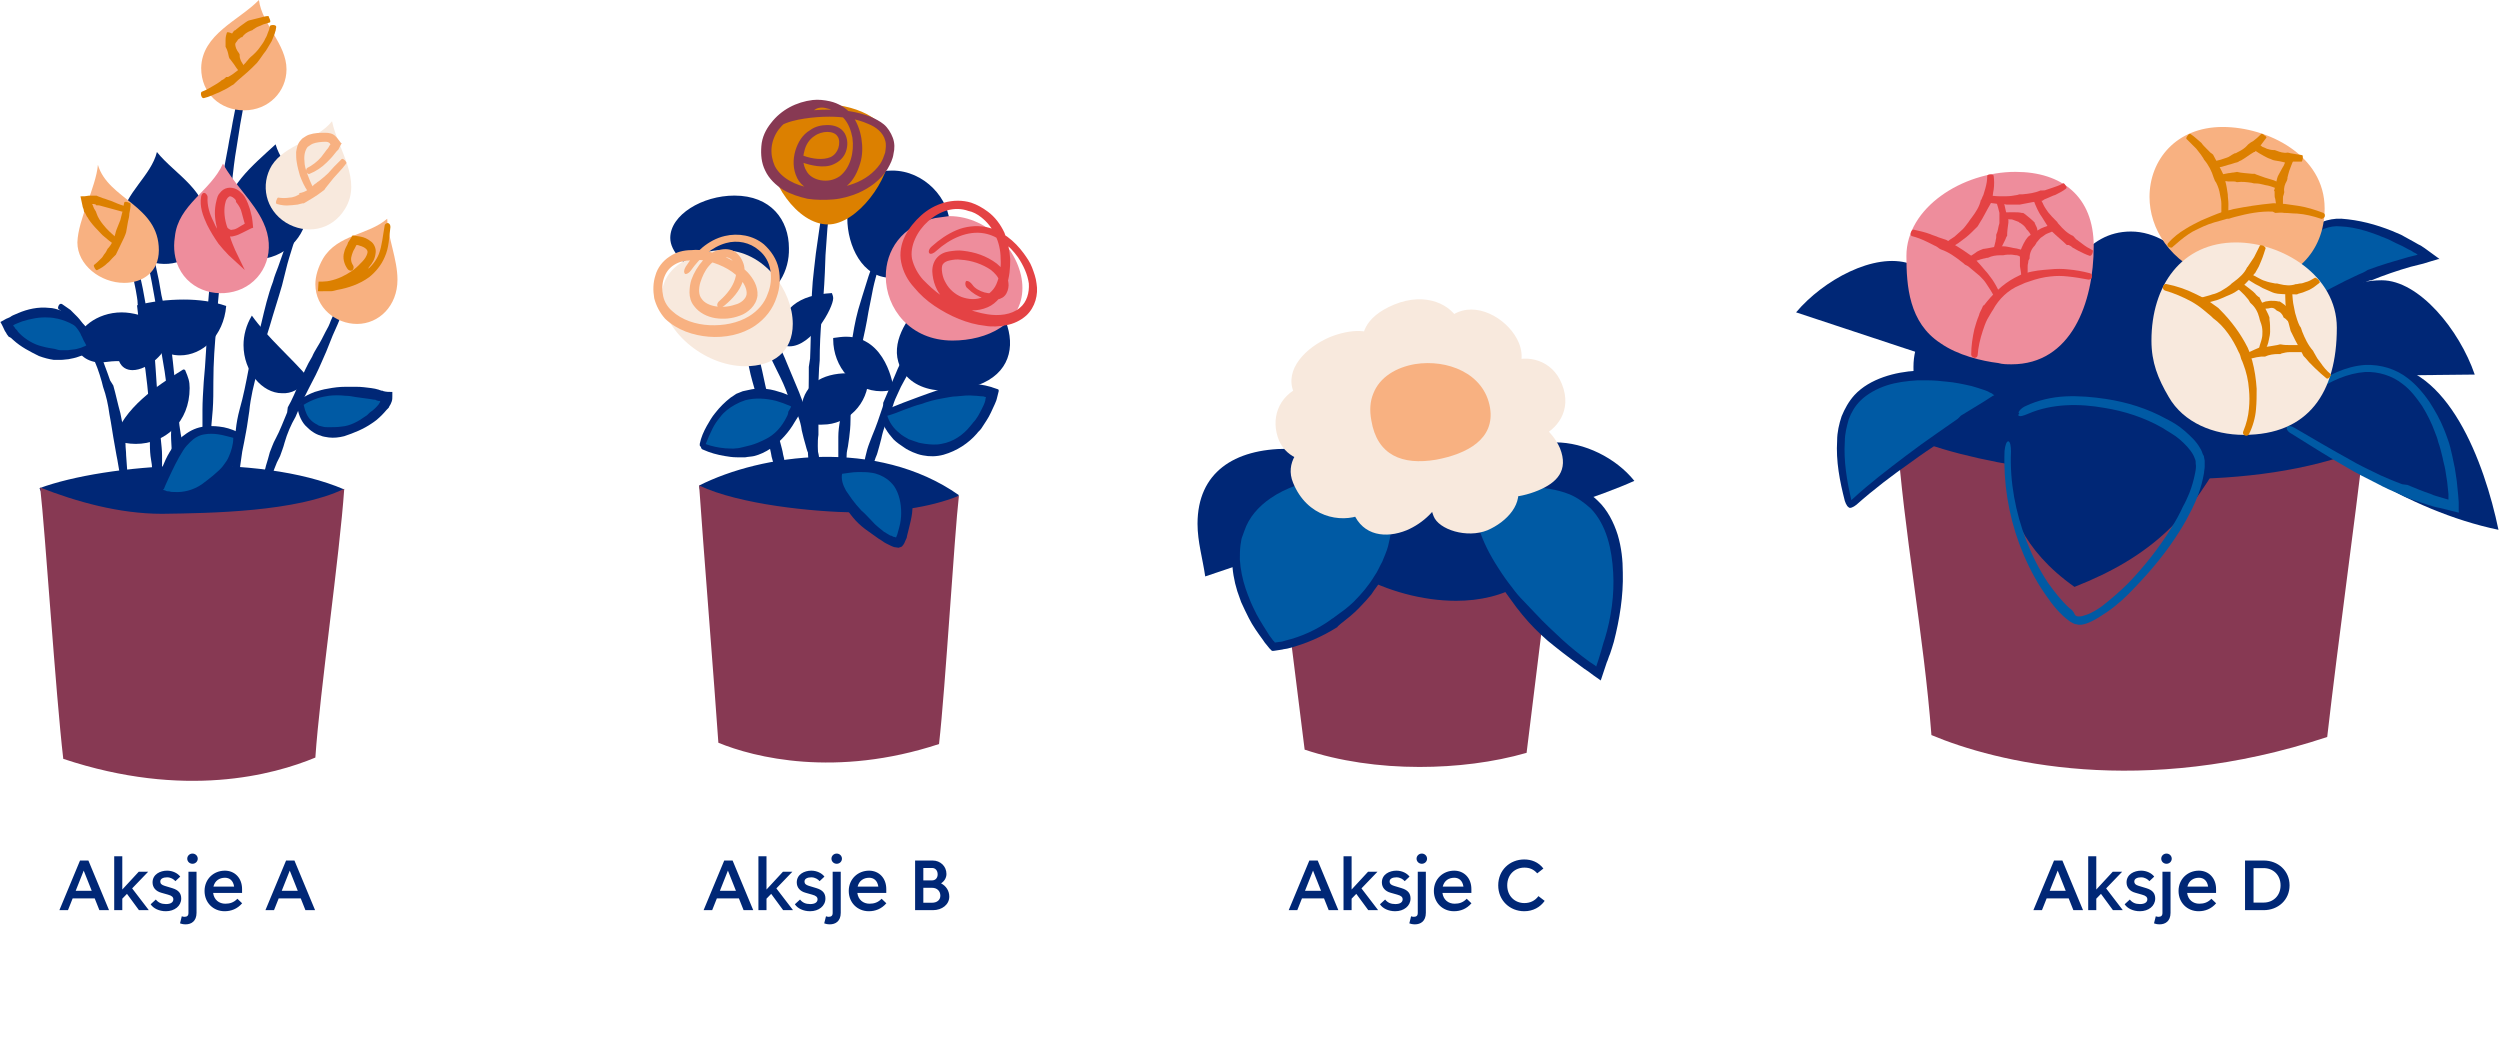 <svg width="423" height="177" viewBox="0 0 423 177" fill="none" xmlns="http://www.w3.org/2000/svg">
<path d="M151.178 65.98C151.178 65.871 151.178 65.871 151.178 65.763C151.178 65.437 149.984 56.971 143.146 56.971C142.495 56.971 141.735 57.08 140.976 57.188C140.976 57.297 140.976 57.297 140.976 57.405C140.976 62.072 144.449 66.197 149.116 66.197C149.767 66.197 150.418 66.088 151.178 65.98Z" fill="#002776"/>
<path d="M130.99 57.947C132.184 51.978 135.115 49.916 140.759 49.59C140.867 49.916 140.976 50.133 140.976 50.459C140.976 52.087 137.394 58.599 133.595 58.599C132.836 58.599 131.967 58.382 130.99 57.947Z" fill="#002776"/>
<path d="M135.657 70.972C135.657 70.646 135.549 70.212 135.549 69.886C135.549 65.002 139.239 63.157 143.363 63.157C144.557 63.157 145.751 63.266 146.945 63.591C146.945 63.7 146.945 63.808 146.945 63.808C146.945 68.367 143.363 71.84 139.239 71.84C138.154 71.949 136.851 71.623 135.657 70.972Z" fill="#002776"/>
<path d="M118.292 82.151C128.82 76.833 148.356 74.011 162.248 83.779C151.938 98.106 120.137 94.741 118.292 82.151Z" fill="#002776"/>
<path d="M127.409 50.893C122.959 49.156 113.408 44.923 113.408 40.257C113.408 36.349 118.834 33.093 124.261 33.093C130.448 33.093 133.487 37.218 133.487 41.993C133.595 45.792 131.533 49.699 127.409 50.893Z" fill="#002776"/>
<path d="M154.434 46.117C153.674 46.443 151.72 46.985 150.635 46.985C145.968 46.985 143.363 41.667 143.363 36.892C143.363 32.116 145.643 28.86 150.961 28.86C156.387 28.86 160.729 33.635 160.729 38.302C160.729 41.341 158.992 44.38 154.434 46.117Z" fill="#002776"/>
<path d="M155.628 51.761C156.822 50.567 158.124 49.373 159.535 48.722C163.768 46.769 167.892 49.373 169.846 53.606C171.799 57.839 171.257 62.506 166.373 64.785C162.357 66.63 154.76 67.282 152.263 61.963C150.527 58.056 153.566 53.715 155.628 51.761Z" fill="#002776"/>
<path d="M136.851 62.072C136.851 64.569 136.851 67.173 136.634 69.67C136.526 71.081 136.526 72.275 136.526 73.468C136.526 74.12 136.634 74.771 136.634 75.422L136.743 77.267L136.96 79.872C137.068 81.5 137.177 83.128 137.394 84.756C137.394 85.082 137.72 85.299 138.045 85.19C138.371 85.19 138.588 84.865 138.588 84.647C138.479 83.019 138.479 81.391 138.371 79.763V77.267C138.371 76.725 138.371 76.073 138.371 75.531C138.371 74.879 138.371 74.228 138.479 73.577C138.479 72.383 138.479 71.189 138.479 69.778C138.371 67.282 138.479 64.677 138.588 62.289L138.696 60.987C138.696 58.599 138.805 56.211 139.022 53.824C139.239 51.327 139.456 48.722 139.565 46.118L139.673 43.187C139.782 41.668 139.89 40.148 139.999 38.629C140.107 37.543 140.216 36.458 140.433 35.373C140.65 34.07 140.867 32.659 141.193 31.248C141.193 30.923 141.084 30.706 140.759 30.597C140.433 30.489 140.216 30.706 140.107 30.923C139.673 32.334 139.456 33.745 139.239 35.047C139.022 36.132 138.914 37.218 138.696 38.303L138.045 42.862C137.937 43.838 137.828 44.815 137.72 45.684C137.394 48.288 137.285 50.893 137.285 53.498C137.177 55.886 137.177 58.273 137.068 60.661L136.851 62.072Z" fill="#002776"/>
<path d="M129.037 70.429C129.471 71.84 129.905 73.36 130.122 74.988C130.231 75.856 130.448 76.507 130.556 77.267L130.882 78.461L131.207 79.546L131.642 81.066C131.859 82.043 132.184 83.019 132.401 83.996C132.401 84.213 132.727 84.213 133.053 84.213C133.378 84.213 133.595 83.996 133.487 83.779L133.053 80.74L132.835 79.221L132.727 78.135C132.727 77.701 132.618 77.376 132.51 76.942C132.401 76.182 132.184 75.531 131.967 74.662C131.424 73.251 131.099 71.623 130.773 70.212L130.556 69.453C130.122 68.042 129.796 66.522 129.471 65.111C129.145 63.592 128.82 61.964 128.386 60.444L127.843 58.708C127.626 57.839 127.3 56.863 127.083 55.994C126.866 55.343 126.758 54.692 126.649 54.041C126.54 53.172 126.323 52.413 126.106 51.544C126.106 51.327 125.781 51.327 125.564 51.327C125.238 51.327 125.021 51.544 125.129 51.761C125.238 52.63 125.347 53.498 125.455 54.366C125.564 55.017 125.672 55.669 125.781 56.428L126.215 59.25C126.323 59.793 126.432 60.444 126.54 60.987C126.758 62.615 127.192 64.134 127.626 65.654C128.06 67.065 128.494 68.476 128.711 69.887L129.037 70.429Z" fill="#002776"/>
<path d="M149.333 68.91C148.79 70.538 148.247 72.166 147.596 73.685C147.27 74.553 146.945 75.313 146.728 76.073C146.619 76.507 146.511 76.941 146.402 77.375L146.185 78.569C146.077 79.112 145.968 79.655 145.751 80.306L144.991 83.453C144.991 83.671 145.1 83.888 145.425 83.888C145.751 83.996 145.968 83.888 146.077 83.671L147.053 80.523C147.27 79.98 147.379 79.438 147.596 78.895L148.03 77.81C148.139 77.375 148.356 77.05 148.464 76.616C148.681 75.856 148.898 75.096 149.116 74.228C149.441 72.6 150.092 70.972 150.744 69.452C150.852 69.235 150.961 68.91 151.069 68.693C151.286 67.933 151.612 67.173 151.937 66.522C152.263 65.762 152.589 65.111 153.023 64.351C153.783 62.94 154.651 61.421 155.519 59.901C155.845 59.359 156.17 58.816 156.496 58.273L158.015 55.56C158.341 54.909 158.775 54.258 159.101 53.606C159.535 52.738 159.86 51.87 160.186 50.893C160.295 50.676 160.078 50.459 159.752 50.35C159.426 50.242 159.209 50.35 159.101 50.459C158.775 51.327 158.341 52.195 157.907 52.955C157.581 53.606 157.256 54.258 156.822 54.8C156.279 55.669 155.628 56.428 154.976 57.297C154.542 57.839 154.217 58.382 153.891 58.925C152.806 60.336 152.046 61.964 151.395 63.592C151.069 64.351 150.744 65.111 150.418 65.871C150.092 66.63 149.767 67.39 149.441 68.15C149.441 68.367 149.441 68.584 149.333 68.91Z" fill="#002776"/>
<path d="M142.929 65.112C142.712 67.066 142.495 69.019 142.169 70.973C141.952 72.058 141.844 73.035 141.844 73.903C141.844 74.446 141.844 74.88 141.844 75.423V76.834C141.844 77.485 141.844 78.245 141.844 78.896L142.061 82.803C142.061 83.02 142.386 83.237 142.604 83.129C142.929 83.129 143.146 82.912 143.146 82.695C143.146 81.392 143.146 80.09 143.146 78.896C143.146 78.245 143.255 77.593 143.255 76.942C143.255 76.508 143.363 76.074 143.472 75.531C143.58 74.989 143.58 74.554 143.689 74.012C143.797 73.143 143.906 72.167 143.906 71.081C143.906 69.128 144.232 67.174 144.557 65.22L144.774 64.244C144.991 62.398 145.317 60.553 145.751 58.708C146.185 56.755 146.619 54.801 146.945 52.739L147.379 50.568C147.596 49.374 147.813 48.289 148.139 47.095C148.356 46.227 148.573 45.467 148.899 44.707C149.224 43.73 149.658 42.754 150.31 41.885C150.418 41.777 150.31 41.451 150.092 41.234C149.875 41.017 149.55 41.017 149.441 41.234C148.682 42.211 148.247 43.296 147.813 44.273C147.488 45.141 147.271 45.901 146.945 46.77L145.86 50.243C145.643 51.002 145.425 51.654 145.208 52.413C144.666 54.367 144.34 56.429 144.015 58.383C143.797 60.228 143.472 62.181 143.146 63.918L142.929 65.112Z" fill="#002776"/>
<path d="M134.029 67.933C134.355 68.693 134.68 69.561 135.006 70.321C135.332 71.189 135.549 71.949 135.657 72.817C135.874 73.794 136.091 74.554 136.308 75.314C136.417 75.748 136.526 76.182 136.743 76.616C136.851 77.05 136.96 77.376 137.068 77.81L137.394 79.546C137.611 80.632 137.719 81.717 137.828 82.911C137.828 83.128 138.154 83.237 138.371 83.237C138.696 83.237 138.913 83.02 138.913 82.911C138.805 81.717 138.913 80.523 138.805 79.438L138.588 77.593C138.588 77.159 138.479 76.725 138.371 76.29C138.262 75.856 138.262 75.422 138.154 74.879C138.045 74.011 137.719 73.251 137.394 72.275C137.068 71.406 136.743 70.647 136.417 69.778C136.091 68.91 135.874 68.042 135.549 67.282L135.223 66.414C134.572 64.894 133.921 63.266 133.27 61.747C132.618 60.119 131.859 58.382 130.882 56.754L129.796 55.018L128.06 52.304L126.866 50.351C126.323 49.482 125.889 48.614 125.238 47.854C125.129 47.746 124.912 47.746 124.587 47.854C124.261 47.854 124.153 48.18 124.261 48.397C124.695 49.265 125.238 50.133 125.672 50.893C126.106 51.544 126.432 52.196 126.757 52.955C127.3 53.932 127.734 54.909 128.168 55.886C128.494 56.537 128.711 57.08 129.037 57.731C129.796 59.359 130.665 60.987 131.424 62.615C132.184 64.135 132.944 65.654 133.378 67.174L134.029 67.933Z" fill="#002776"/>
<path d="M118.292 82.151C118.943 91.702 120.897 116.122 121.548 125.673C127.626 128.17 141.41 131.643 158.884 125.89C159.969 116.339 161.489 90.4 162.248 83.888C157.147 85.95 150.852 86.709 144.666 86.709C137.611 86.601 125.238 85.407 118.292 82.151Z" fill="#873953"/>
<path d="M135.006 18.007C131.425 18.875 129.905 21.589 129.905 24.736C129.905 30.597 134.898 37.977 140.107 37.977C144.991 37.977 150.635 30.38 150.635 25.17C150.635 19.744 144.123 17.573 138.805 17.573C137.394 17.681 136.092 17.79 135.006 18.007Z" fill="#DC8000"/>
<path d="M139.89 18.333C140.976 18.55 142.061 19.201 142.821 20.069C143.58 20.938 144.015 22.131 144.232 23.325C144.557 25.713 143.906 28.427 142.061 29.837C141.084 30.489 139.999 30.706 138.805 30.489C137.72 30.272 136.851 29.729 136.417 28.861C135.875 27.992 135.766 26.69 136.092 25.605C136.309 24.519 136.96 23.542 137.828 23C139.022 22.131 141.084 22.023 141.735 23.108C142.061 23.542 142.061 24.411 141.844 25.062C141.627 25.713 141.193 26.256 140.541 26.581C139.239 27.124 137.503 26.907 135.983 26.364C135.44 26.147 134.898 26.256 134.789 26.473C134.681 26.69 135.006 27.233 135.657 27.45C136.526 27.775 137.394 27.992 138.262 28.101C139.131 28.209 140.216 28.209 141.084 27.775C142.061 27.341 142.821 26.581 143.146 25.605C143.472 24.628 143.472 23.542 142.929 22.566C142.278 21.48 141.084 21.155 139.999 21.155C139.022 21.155 137.937 21.372 137.068 22.023C135.766 22.783 135.006 24.085 134.572 25.496C134.138 27.015 134.138 28.644 134.898 30.163C135.549 31.465 137.068 32.442 138.588 32.659C140.107 32.876 141.844 32.659 143.255 31.465C144.449 30.489 145.1 29.078 145.534 27.667C145.968 26.256 145.968 24.845 145.751 23.434C145.534 22.023 144.991 20.612 144.123 19.418C143.146 18.224 141.844 17.465 140.433 17.139C139.456 16.922 138.479 16.813 137.503 16.922C134.789 17.247 132.184 18.55 130.448 20.829C129.579 21.914 128.928 23.217 128.82 24.736C128.711 26.147 128.82 27.558 129.471 28.861C130.122 30.272 131.316 31.357 132.51 32.117C133.812 32.876 135.223 33.311 136.634 33.636C138.045 33.853 139.565 33.853 140.976 33.745C142.387 33.636 143.906 33.202 145.209 32.659C147.162 31.791 149.007 30.489 150.201 28.535C150.635 27.775 151.069 26.907 151.178 26.039C151.395 25.171 151.395 24.194 151.069 23.325C150.744 22.457 150.201 21.589 149.55 21.046C148.899 20.503 148.03 20.069 147.271 19.744C144.991 18.875 142.604 18.55 140.216 18.55C138.696 18.55 137.285 18.658 135.766 18.875C134.246 19.201 132.727 19.527 131.425 20.286C130.882 20.612 130.665 21.155 130.882 21.372C131.099 21.589 131.533 21.48 132.076 21.263C133.27 20.612 134.681 20.286 136.092 20.069C137.503 19.852 138.913 19.744 140.324 19.744C142.604 19.744 144.883 20.069 146.837 20.938C148.247 21.48 149.441 22.457 149.767 23.759C149.984 24.411 149.875 25.062 149.767 25.822C149.55 26.473 149.333 27.124 148.899 27.775C147.813 29.295 146.294 30.38 144.557 31.031C143.363 31.465 142.17 31.791 140.867 31.9C139.565 32.008 138.262 32.008 137.068 31.791C134.572 31.357 132.184 30.163 131.099 28.101C130.665 27.124 130.448 26.039 130.556 24.953C130.665 23.868 131.099 22.783 131.75 21.914C133.161 20.069 135.44 18.875 137.611 18.767C138.262 18.116 139.131 18.116 139.89 18.333Z" fill="#873953"/>
<path d="M119.16 42.753C114.059 44.164 111.997 46.986 111.997 50.025C111.997 55.669 118.943 61.964 126.106 61.964C130.773 61.964 134.138 59.576 134.138 54.8C134.138 49.265 129.362 42.319 122.307 42.319C121.331 42.319 120.245 42.428 119.16 42.753Z" fill="#F8E9DD"/>
<path d="M119.16 44.056C121.331 44.49 123.61 45.467 125.129 47.095C125.889 47.855 126.432 48.94 126.323 49.808C126.215 50.568 125.346 51.328 124.37 51.545C122.199 52.304 119.594 51.87 118.726 50.568C118.183 49.917 118.183 48.831 118.509 47.746C118.834 46.769 119.269 45.792 119.92 45.033C120.354 44.49 121.005 43.947 121.656 43.73C122.308 43.513 122.959 43.405 123.501 43.73C124.478 44.273 124.804 45.901 124.37 47.203C123.936 48.614 122.959 49.808 121.873 50.785C121.439 51.111 121.222 51.545 121.439 51.87C121.548 52.087 122.09 52.087 122.633 51.653C123.936 50.568 125.129 49.266 125.672 47.638C125.889 46.769 126.106 45.901 125.889 44.924C125.672 44.056 125.129 43.079 124.261 42.536C123.284 41.994 122.199 42.102 121.222 42.428C120.245 42.753 119.594 43.405 118.943 44.056C118.075 45.033 117.423 46.118 116.989 47.312C116.772 47.963 116.664 48.723 116.664 49.483C116.664 50.242 116.881 51.111 117.423 51.762C118.292 52.956 119.703 53.607 121.005 53.824C122.416 54.041 123.827 53.932 125.238 53.39C125.889 53.173 126.54 52.739 127.083 52.196C127.626 51.653 128.06 50.894 128.168 50.025C128.277 48.397 127.409 47.095 126.54 46.118C124.695 44.164 122.199 43.079 119.703 42.536C118.834 42.319 117.966 42.211 116.989 42.319C115.687 42.319 114.384 42.645 113.299 43.405C112.105 44.164 111.237 45.358 110.911 46.552C110.477 47.855 110.477 49.157 110.694 50.459C111.02 51.762 111.671 52.956 112.539 53.932C114.602 55.886 117.315 56.754 119.92 56.971C122.633 57.188 125.455 56.646 127.734 55.126C129.471 53.932 130.773 52.304 131.424 50.242C131.967 48.723 132.076 47.095 131.75 45.467C131.424 43.839 130.448 42.428 129.254 41.342C127.409 39.823 124.912 39.389 122.633 39.931C119.811 40.583 117.532 42.753 116.012 45.141C115.687 45.684 115.687 46.118 115.904 46.335C116.121 46.444 116.555 46.227 116.881 45.792C118.4 43.622 120.462 41.777 122.85 41.125C124.804 40.583 126.866 41.017 128.385 42.319C129.471 43.188 130.122 44.381 130.339 45.684C130.556 46.986 130.448 48.397 129.905 49.7C129.362 51.328 128.168 52.63 126.757 53.498C124.804 54.692 122.416 55.126 120.028 55.018C117.749 54.909 115.361 54.15 113.733 52.63C112.974 51.979 112.431 51.111 112.214 50.134C111.997 49.157 111.997 48.072 112.322 47.095C112.648 46.118 113.191 45.358 114.059 44.816C114.927 44.273 115.904 44.056 116.989 44.056C117.532 43.947 118.292 43.947 119.16 44.056Z" fill="#F8B181"/>
<path d="M158.233 36.891C152.48 38.194 149.875 42.427 149.875 46.768C149.875 52.195 154 57.621 161.163 57.621C167.024 57.621 172.993 54.8 172.993 48.722C172.993 42.969 167.458 36.566 160.62 36.566C159.752 36.674 158.992 36.783 158.233 36.891Z" fill="#EE8D9C"/>
<path d="M166.047 36.783C167.024 37.543 167.892 38.628 168.435 39.822C168.978 41.016 169.303 42.318 169.303 43.729C169.412 45.032 169.195 46.443 168.76 47.636C168.543 48.288 168.218 48.83 167.784 49.264C167.349 49.699 166.915 50.024 166.373 50.241C165.179 50.784 163.876 50.675 162.682 50.241C161.597 49.807 160.62 48.939 160.078 47.962C159.752 47.419 159.535 46.877 159.426 46.225C159.318 45.574 159.318 45.032 159.535 44.706C159.752 44.38 160.186 44.163 160.729 44.055C161.272 43.946 161.923 43.838 162.574 43.946C164.419 44.055 166.264 44.706 167.675 45.683C168.326 46.225 168.869 46.768 169.086 47.528C169.303 48.288 169.303 49.047 168.76 49.373C168.326 49.699 167.349 49.699 166.59 49.482C165.83 49.264 164.962 48.83 164.528 48.179C164.202 47.745 163.876 47.528 163.551 47.528C163.442 47.528 163.334 47.745 163.334 47.962C163.334 48.288 163.442 48.613 163.768 48.83C164.528 49.59 165.396 50.133 166.373 50.458C166.915 50.567 167.35 50.675 167.892 50.784C168.435 50.784 169.086 50.675 169.629 50.35C170.171 50.024 170.497 49.373 170.606 48.722C170.714 48.179 170.606 47.636 170.497 47.094C170.171 46.008 169.412 45.249 168.652 44.597C166.915 43.295 164.962 42.644 162.9 42.427C162.14 42.318 161.38 42.427 160.62 42.535C159.861 42.644 158.992 42.969 158.341 43.838C157.69 44.815 157.69 45.791 157.798 46.551C157.907 47.419 158.124 48.179 158.558 49.047C159.318 50.458 160.512 51.544 162.031 52.086C163.551 52.629 165.396 52.738 167.132 51.978C167.892 51.652 168.543 51.11 169.086 50.458C169.629 49.807 169.954 49.047 170.28 48.396C170.823 46.877 170.931 45.357 170.931 43.838C170.823 42.318 170.497 40.799 169.954 39.388C169.303 37.977 168.326 36.675 167.132 35.806C166.264 35.155 165.287 34.612 164.311 34.287C162.9 33.853 161.272 33.853 159.752 34.287C158.233 34.721 156.93 35.481 155.845 36.457C154.759 37.434 153.783 38.628 153.131 39.931C152.48 41.233 152.155 42.861 152.48 44.38C152.806 46.008 153.566 47.419 154.651 48.613C155.628 49.807 156.822 50.892 158.124 51.761C160.729 53.497 163.659 54.8 166.698 55.125C167.892 55.343 169.086 55.234 170.28 55.017C171.474 54.8 172.668 54.257 173.645 53.389C175.164 51.978 175.707 49.807 175.381 47.962C175.273 46.985 174.947 46.117 174.621 45.249C174.296 44.38 173.753 43.621 173.21 42.861C171.691 40.799 169.52 38.954 166.807 38.411C165.179 38.085 163.334 38.303 161.814 38.954C160.295 39.605 158.884 40.582 157.69 41.667C157.147 42.101 157.039 42.644 157.256 42.861C157.473 43.078 158.015 42.861 158.45 42.427C160.729 40.365 163.768 38.954 166.59 39.496C168.869 39.931 170.823 41.559 172.234 43.512C172.668 44.163 173.102 44.923 173.427 45.683C173.753 46.443 173.97 47.202 174.079 47.962C174.187 49.482 173.753 51.11 172.559 52.086C171.148 53.28 168.978 53.497 167.024 53.172C164.311 52.738 161.597 51.544 159.318 50.024C158.124 49.264 157.147 48.288 156.17 47.311C155.302 46.334 154.651 45.14 154.325 43.838C153.891 41.667 155.194 39.062 157.039 37.434C158.016 36.566 159.101 35.915 160.295 35.589C161.489 35.264 162.682 35.264 163.876 35.698C164.528 35.806 165.396 36.24 166.047 36.783Z" fill="#E44244"/>
<path d="M149.441 69.778C153.783 68.258 159.318 65.653 164.419 65.653C165.722 65.653 166.915 65.762 168.109 66.196C166.915 71.08 163.008 76.073 157.907 76.073C154.108 76.073 150.31 73.685 149.441 69.778Z" fill="#005AA4"/>
<path d="M164.202 72.057C163.008 73.577 161.272 74.771 159.318 75.096C158.341 75.313 157.364 75.205 156.496 75.096C156.062 74.988 155.519 74.988 155.085 74.77C154.651 74.662 154.217 74.445 153.783 74.336C153.24 74.011 152.589 73.685 152.155 73.251C151.178 72.491 150.418 71.406 150.092 70.212C149.984 69.995 149.767 69.886 149.441 69.995C149.116 70.104 149.007 70.321 149.007 70.538C149.333 71.949 150.201 73.251 151.178 74.336C151.72 74.879 152.372 75.313 153.023 75.747C153.457 76.073 154 76.29 154.434 76.507C154.976 76.724 155.519 76.941 156.17 77.05C157.256 77.267 158.45 77.267 159.643 76.941C161.923 76.29 163.876 74.988 165.287 73.36C165.504 73.034 165.83 72.817 166.047 72.491C166.59 71.623 167.241 70.755 167.675 69.778C167.892 69.344 168.109 68.801 168.326 68.367C168.435 68.041 168.543 67.933 168.652 67.499L168.977 66.196V65.979C168.977 65.871 168.869 65.979 168.869 65.871L168.543 65.762L167.892 65.545C167.675 65.437 167.458 65.437 167.132 65.328L166.698 65.219C166.156 65.111 165.504 65.002 164.962 65.002C163.768 65.002 162.682 65.002 161.489 65.219C160.62 65.328 159.861 65.545 159.101 65.871C157.798 66.305 156.605 66.739 155.411 67.173L152.806 68.15C151.72 68.584 150.635 69.018 149.55 69.452C149.333 69.561 149.224 69.886 149.333 70.103C149.441 70.429 149.658 70.538 149.875 70.429C151.069 70.103 152.155 69.669 153.24 69.235C154.108 68.91 154.976 68.584 155.845 68.367C157.039 67.933 158.233 67.607 159.535 67.39C160.295 67.282 161.054 67.065 161.814 67.065C162.9 66.956 163.876 66.847 164.853 66.956C165.396 66.956 165.83 67.065 166.373 67.065L166.698 67.173H166.807V67.282C166.807 67.282 166.698 67.607 166.698 67.824C166.59 68.258 166.373 68.693 166.156 69.127C165.721 69.995 165.287 70.863 164.636 71.514C164.636 71.514 164.419 71.84 164.202 72.057Z" fill="#002776"/>
<path d="M142.17 79.546C143.472 79.329 144.883 79.003 146.294 79.003C150.527 79.003 153.566 81.282 153.566 85.949C153.566 87.577 152.697 91.81 151.938 91.81C149.116 91.376 141.844 84.864 141.844 80.74C141.844 80.306 141.953 79.98 142.17 79.546Z" fill="#005AA4"/>
<path d="M151.612 90.942C151.612 90.942 151.395 90.834 151.178 90.834C150.961 90.725 150.852 90.616 150.635 90.616C150.31 90.399 149.875 90.182 149.55 89.965C148.899 89.422 148.139 88.88 147.596 88.229C146.945 87.577 146.402 86.926 145.751 86.383L144.883 85.407C144.666 85.081 144.34 84.755 144.123 84.43C143.798 83.996 143.472 83.453 143.146 83.019C142.604 82.042 142.278 81.065 142.495 80.088C142.495 79.98 142.387 79.763 142.061 79.546C141.844 79.437 141.518 79.546 141.41 79.763C140.976 81.174 141.41 82.476 141.844 83.562C142.061 84.104 142.387 84.755 142.712 85.298C142.929 85.732 143.146 86.058 143.472 86.383C143.689 86.818 144.015 87.143 144.34 87.577C144.883 88.229 145.534 88.88 146.402 89.531C147.162 90.074 147.922 90.616 148.682 91.159C149.116 91.376 149.441 91.702 149.875 91.919C150.093 92.027 150.31 92.136 150.527 92.244C150.744 92.353 150.961 92.462 151.286 92.57L152.046 92.679C152.263 92.57 152.589 92.57 152.697 92.353C152.914 92.136 153.132 91.702 153.24 91.376C153.349 91.159 153.457 90.942 153.457 90.725C153.566 90.291 153.674 89.857 153.783 89.422C154 88.554 154.217 87.686 154.325 86.818C154.434 85.841 154.434 84.864 154.217 83.779C154 82.802 153.566 81.716 152.806 80.957C152.263 80.306 151.612 79.871 150.961 79.437C149.875 78.895 148.682 78.569 147.596 78.46C146.728 78.352 145.968 78.352 145.1 78.46C144.123 78.569 143.038 78.678 142.061 79.003C141.952 79.003 141.844 79.22 141.844 79.329L141.627 81.174L141.952 79.871C141.952 79.763 141.952 79.654 141.952 79.654C141.952 79.546 141.952 79.437 141.844 79.437L141.952 79.98C142.061 80.088 142.169 80.197 142.278 80.197C143.255 80.088 144.232 79.871 145.208 79.871C145.968 79.871 146.728 79.871 147.379 79.98C148.356 80.088 149.333 80.523 150.093 81.065C150.527 81.391 150.961 81.825 151.286 82.259C152.155 83.562 152.48 85.19 152.48 86.818C152.48 87.577 152.372 88.446 152.155 89.206C152.046 89.64 151.938 89.965 151.829 90.399C151.721 90.616 151.721 90.725 151.612 90.942C151.612 91.05 151.503 91.05 151.503 91.05C151.721 90.942 151.721 90.942 151.612 90.942Z" fill="#002776"/>
<path d="M118.834 75.638V75.53C118.834 75.096 121.114 66.739 128.494 66.739C130.556 66.739 132.835 67.39 135.006 68.692C133.269 73.902 129.254 76.832 124.37 76.832C122.525 76.724 120.679 76.398 118.834 75.638Z" fill="#005AA4"/>
<path d="M133.052 70.646C132.293 72.166 131.099 73.577 129.471 74.336C128.602 74.771 127.843 75.096 127.083 75.313C126.649 75.422 126.215 75.53 125.781 75.639C125.346 75.747 124.912 75.856 124.587 75.856C123.935 75.965 123.393 75.856 122.742 75.856C121.548 75.747 120.462 75.53 119.268 75.096C119.16 75.096 118.943 75.313 118.726 75.422C118.509 75.639 118.617 75.965 118.943 76.073C120.137 76.616 121.331 76.941 122.633 77.158C123.284 77.267 123.935 77.375 124.695 77.375C125.129 77.375 125.672 77.375 126.106 77.375C126.649 77.267 127.191 77.267 127.626 77.158C128.494 76.941 129.471 76.507 130.448 75.856C132.076 74.662 133.486 73.142 134.463 71.406C134.68 71.08 134.789 70.863 135.006 70.538L135.332 69.886L135.657 68.801L135.874 68.258C135.874 68.258 135.983 68.15 135.874 68.15L135.766 68.041L135.549 67.933L134.463 67.39C133.595 66.956 132.727 66.522 131.858 66.305C130.882 65.979 129.905 65.762 128.819 65.762C128.277 65.762 127.734 65.762 127.191 65.871C126.649 65.979 126.106 66.088 125.672 66.196L124.587 66.63C124.261 66.847 123.935 67.065 123.61 67.282C122.633 68.041 121.765 68.91 121.005 69.886C120.462 70.538 120.028 71.297 119.594 72.057C119.051 73.034 118.617 74.011 118.4 75.096C118.4 75.096 118.4 75.205 118.4 75.313C118.4 75.422 118.4 75.422 118.509 75.53C118.617 75.747 118.834 75.639 118.943 75.53C119.051 75.422 119.16 75.313 119.268 75.313H118.943H119.051H119.16H119.268C119.268 75.313 119.268 75.313 119.377 75.205C119.703 74.336 120.137 73.36 120.571 72.491C120.896 71.84 121.331 71.189 121.873 70.538C122.524 69.669 123.393 69.018 124.37 68.475L125.238 68.041L126.106 67.716C127.734 67.282 129.579 67.39 131.316 67.824C132.076 68.041 132.944 68.367 133.704 68.693C133.812 68.801 133.921 68.693 133.812 68.91L133.704 69.127L133.378 69.669C133.378 70.104 133.161 70.429 133.052 70.646Z" fill="#002776"/>
<path d="M263.183 87.765L258.299 127.38C252.655 129.008 246.36 129.768 240.174 129.768C233.336 129.768 226.607 128.791 220.746 126.837L215.862 87.765" fill="#873953"/>
<path d="M230.08 97.424C234.638 99.921 240.608 101.657 246.36 101.657C250.376 101.657 254.283 100.789 257.648 98.727C257.648 98.076 257.756 97.424 257.756 96.882C257.756 87.114 252.33 80.927 243.43 80.927C241.042 80.927 234.421 81.904 233.01 82.989" fill="#002776"/>
<path d="M253.306 81.578C255.26 76.803 259.059 74.849 263.183 74.849C268.067 74.849 273.385 77.454 276.533 81.361C270.781 83.966 259.927 87.439 256.454 87.873" fill="#002776"/>
<path d="M226.715 77.128C224.002 76.477 220.963 75.934 217.816 75.934C208.807 75.934 202.621 79.95 202.621 88.632C202.621 91.671 203.489 94.493 203.923 97.532C213.691 94.276 223.676 90.695 233.01 86.462" fill="#002776"/>
<path d="M246.686 86.571C249.616 83.532 254.392 82.013 259.059 82.013C269.587 82.013 273.711 88.091 273.711 98.184C273.711 103.611 272.3 109.038 270.455 114.03C261.664 108.387 252.004 98.293 249.399 88.742" fill="#005AA4"/>
<path d="M270.889 110.232C270.781 110.666 270.564 111.208 270.455 111.642L270.129 112.619C270.129 112.619 270.129 112.836 270.021 112.728L269.912 112.619L269.587 112.402C269.37 112.294 269.153 112.077 268.936 111.968C267.307 110.774 265.679 109.472 264.268 108.169C262.64 106.65 261.23 105.347 259.927 103.937C259.167 103.177 258.516 102.417 257.756 101.657C257.105 101.006 256.454 100.246 255.911 99.487C255.043 98.401 254.283 97.316 253.524 96.122C252.113 93.951 250.919 91.672 250.159 89.176C250.05 88.742 249.616 88.416 249.399 88.525C249.074 88.633 248.965 89.067 249.182 89.501C249.942 92.106 251.136 94.603 252.547 96.882C253.306 98.076 254.066 99.269 254.826 100.355C255.369 101.115 256.02 101.983 256.563 102.743C257.214 103.611 257.865 104.371 258.625 105.239C259.927 106.65 261.338 108.061 263.183 109.472C264.811 110.774 266.439 111.968 268.067 113.162C268.284 113.271 268.501 113.488 268.718 113.596L269.587 114.247L270.672 115.007L270.781 115.116C270.889 115.224 270.781 115.007 270.889 115.007L270.998 114.681L271.215 114.03C271.432 113.379 271.649 112.728 271.866 112.077C272.083 111.643 272.192 111.1 272.409 110.666C272.626 110.014 272.843 109.363 273.06 108.604C274.037 104.805 274.688 100.789 274.579 96.882C274.579 94.82 274.362 92.649 273.711 90.478C273.06 88.416 271.974 86.245 270.346 84.726C269.153 83.532 267.633 82.772 266.114 82.121C263.617 81.253 261.012 81.144 258.516 81.144C256.671 81.253 254.826 81.578 253.089 82.013C250.919 82.664 248.748 83.749 247.011 85.377C246.686 85.703 246.577 86.137 246.794 86.354C247.011 86.571 247.446 86.462 247.771 86.245C249.399 84.834 251.461 83.858 253.524 83.206C255.152 82.664 256.888 82.447 258.625 82.447C261.012 82.447 263.4 82.772 265.571 83.641C266.873 84.183 268.067 85.052 269.153 86.028C271.866 88.85 272.734 92.975 272.951 96.882C273.168 100.572 272.626 104.479 271.54 108.061C271.215 108.929 271.106 109.58 270.889 110.232Z" fill="#002776"/>
<path d="M224.653 79.95C222.157 80.601 210.327 81.795 209.133 92.54C208.482 98.075 211.412 104.37 215.319 109.363C224.979 108.169 234.747 99.703 235.941 89.718C236.049 88.415 236.049 87.113 235.941 85.702" fill="#005AA4"/>
<path d="M226.824 105.565C227.367 105.131 227.909 104.697 228.452 104.262C228.995 103.828 229.537 103.286 229.971 102.851C230.731 102.092 231.382 101.332 232.034 100.572C232.576 99.704 233.228 98.944 233.77 98.076C234.313 97.316 234.638 96.339 235.073 95.471C235.398 94.603 235.832 93.626 235.941 92.758C236.484 90.913 236.701 88.959 236.592 87.005C236.592 86.354 236.267 85.811 235.941 85.811C235.615 85.811 235.507 86.354 235.507 87.005C235.615 88.85 235.29 90.696 234.856 92.432C234.638 93.3 234.204 94.169 233.879 95.037C233.445 95.797 233.119 96.665 232.576 97.425C231.6 99.053 230.406 100.464 228.995 101.875C228.561 102.309 228.018 102.743 227.475 103.177C226.932 103.611 226.39 103.937 225.847 104.371C225.63 104.588 225.304 104.697 225.087 104.914C222.808 106.542 220.203 107.736 217.49 108.387C217.164 108.495 216.839 108.604 216.513 108.604L215.753 108.712C215.753 108.712 215.645 108.712 215.645 108.604L215.428 108.387C215.211 108.061 214.994 107.844 214.777 107.518C214.017 106.325 213.257 105.131 212.606 103.937C212.172 103.069 211.738 102.2 211.412 101.332C211.195 100.789 210.978 100.247 210.761 99.595C210.218 97.967 209.893 96.339 209.784 94.711C209.784 93.843 209.784 93.083 209.893 92.215C210.001 91.781 210.001 91.347 210.11 91.021L210.544 89.827C211.303 87.548 212.931 85.703 214.994 84.292C217.49 82.555 220.637 81.579 223.676 80.927C224.328 80.819 224.762 80.385 224.762 80.168C224.653 79.842 224.111 79.734 223.459 79.842C220.312 80.385 216.947 81.362 214.234 83.207C213.149 83.966 212.172 84.835 211.303 85.811C210.869 86.354 210.544 86.897 210.218 87.439C209.893 88.091 209.567 88.633 209.35 89.285L208.916 90.587C208.807 91.021 208.699 91.455 208.699 91.889C208.482 92.758 208.482 93.734 208.482 94.603C208.482 96.448 208.807 98.293 209.35 100.03C209.567 100.681 209.784 101.223 210.001 101.875C210.435 102.851 210.869 103.72 211.303 104.588C211.955 105.89 212.823 107.084 213.691 108.278C213.908 108.604 214.125 108.929 214.342 109.146L214.777 109.689L215.102 110.015L215.211 110.123H215.319H215.536L216.947 109.906C217.273 109.798 217.707 109.798 218.033 109.689C220.963 108.929 223.676 107.736 226.281 106.108C226.281 105.999 226.607 105.782 226.824 105.565Z" fill="#002776"/>
<path d="M244.19 83.424C243.321 86.137 240.825 88.525 238.003 89.719C234.53 91.13 230.623 90.695 228.995 86.788C228.235 84.835 229.646 82.013 231.165 81.47C231.817 81.253 232.468 81.361 232.793 82.338C233.662 84.4 232.468 86.246 230.297 87.114C226.824 88.525 221.18 87.548 218.792 81.687C217.381 78.323 219.878 75.392 222.048 74.524C223.134 74.09 224.111 74.198 224.653 75.284V75.392C225.087 76.477 224.545 77.346 223.459 77.78C221.506 78.54 217.816 77.78 216.405 74.524C214.994 71.051 216.079 67.035 220.312 65.298C222.048 64.647 223.677 64.647 224.436 66.384C224.87 67.36 224.979 68.88 223.894 69.314C222.483 69.857 219.878 68.554 218.901 66.384C217.273 62.476 220.963 58.786 224.979 57.05C228.452 55.639 232.251 55.53 233.119 57.484C233.445 58.243 233.228 59.763 232.468 60.089C231.925 60.306 231.274 59.763 230.84 58.895C230.08 57.05 230.623 53.685 235.941 51.514C241.259 49.344 245.709 51.514 247.011 54.662C247.554 56.073 247.337 57.484 245.818 58.135C245.166 58.352 244.407 58.461 243.43 58.461C242.779 55.639 244.841 53.577 246.686 52.817C250.593 51.189 255.477 54.336 256.997 58.026C257.865 60.197 257.648 62.585 255.26 64.322C254.717 63.887 254.392 63.562 254.283 63.236C253.958 62.368 254.5 61.608 255.586 61.174C258.408 59.98 262.641 60.848 264.269 64.973C266.114 69.531 263.292 72.787 260.578 73.873C258.95 74.524 257.322 74.415 256.888 73.33C256.563 72.679 256.78 71.268 257.648 70.942C259.276 70.291 262.641 72.787 263.943 75.826C265.462 79.625 263.4 81.687 260.253 82.989C256.888 84.4 252.438 84.726 251.679 82.772C251.244 81.796 251.787 80.059 252.872 79.516C254.175 78.974 255.911 80.168 256.563 81.687C257.974 85.16 254.935 88.308 251.679 89.719C248.205 91.13 243.43 89.61 242.562 87.331C241.91 85.811 242.127 84.292 243.538 83.749C243.647 83.532 243.864 83.532 244.19 83.424Z" fill="#F8E9DD"/>
<path d="M232.359 66.601C233.445 63.779 236.267 62.151 239.414 61.608C244.841 60.74 251.136 63.128 252.113 68.989C252.981 74.307 248.205 76.803 242.996 77.78C237.243 78.757 233.01 77.02 232.034 71.159C231.708 69.423 231.817 67.903 232.359 66.601Z" fill="#F8B181"/>
<path d="M26.551 25.723C25.575 29.739 21.125 32.669 20.582 36.902C20.148 40.701 22.861 44.174 26.985 44.608C31.001 45.042 34.474 42.546 34.909 38.204C35.56 32.452 29.59 29.521 26.551 25.723Z" fill="#002776"/>
<path d="M40.01 43.089C41.204 43.631 42.289 43.848 43.483 43.848C47.933 43.848 51.949 40.158 51.949 35.6C51.949 30.933 47.824 28.545 46.63 24.421C42.615 28.111 38.056 31.801 38.056 36.902C38.056 37.987 38.273 39.073 38.707 40.267" fill="#002776"/>
<path d="M6.69 82.595C17.869 78.471 43.592 76.517 58.244 82.812C46.847 102.891 7.992 87.805 6.69 82.595Z" fill="#002776"/>
<path d="M28.397 56.872C28.397 56.981 28.397 57.198 28.397 57.306C28.397 59.586 25.032 62.625 22.427 62.625C21.45 62.625 20.582 62.191 20.148 61.105C19.931 61.105 19.822 61.105 19.605 61.105C18.737 61.105 17.76 61.322 16.892 61.322C15.047 61.322 12.985 60.128 12.985 58.175C12.985 55.678 16.349 52.856 20.582 52.856C22.536 52.856 24.489 53.508 26.66 54.376" fill="#002776"/>
<path d="M50.755 68.486C54.12 65.772 59.546 66.315 63.236 66.966C63.779 67.075 64.322 67.292 64.864 67.4C65.082 67.4 65.19 67.4 65.299 67.4C65.299 67.509 65.299 67.509 65.299 67.617C65.082 69.354 60.197 74.021 54.988 73.261C52.926 72.827 51.189 71.416 50.755 68.486Z" fill="#005AA4"/>
<path d="M61.825 70.439C60.632 71.307 59.221 72.067 57.81 72.175C57.05 72.284 56.29 72.284 55.639 72.284C55.313 72.284 54.879 72.284 54.554 72.175C54.228 72.067 53.903 72.067 53.685 71.85C53.251 71.633 52.926 71.416 52.6 71.09C51.949 70.439 51.623 69.571 51.406 68.594C51.406 68.377 51.081 68.377 50.755 68.377C50.429 68.377 50.212 68.594 50.321 68.811C50.429 69.896 50.864 71.09 51.623 71.958C52.057 72.392 52.492 72.827 53.034 73.152C53.36 73.369 53.794 73.586 54.228 73.695C54.662 73.912 55.096 73.912 55.639 74.021C56.507 74.129 57.376 74.02 58.244 73.803C59.872 73.261 61.5 72.61 62.911 71.633C63.128 71.524 63.345 71.307 63.671 71.09C64.322 70.547 64.865 70.005 65.407 69.353L65.624 69.136C65.733 69.028 65.841 68.919 65.841 68.811C66.058 68.485 66.167 68.268 66.275 67.943C66.384 67.617 66.384 67.4 66.384 67.074C66.384 66.966 66.384 66.749 66.384 66.64V66.315H66.275C65.841 66.315 65.407 66.315 64.973 66.206C64.865 66.206 64.756 66.097 64.647 66.097H64.539L64.213 65.989C63.996 65.88 63.779 65.88 63.454 65.772L62.802 65.663C61.934 65.555 61.174 65.446 60.306 65.446C59.655 65.446 59.004 65.446 58.461 65.446C57.484 65.446 56.507 65.555 55.422 65.772C54.662 65.88 54.011 66.097 53.251 66.315C52.383 66.64 51.515 67.074 50.755 67.617C50.646 67.725 50.646 68.051 50.864 68.268C51.081 68.485 51.298 68.594 51.406 68.485C52.057 68.051 52.817 67.725 53.685 67.4C54.337 67.183 54.988 67.074 55.639 66.966C56.507 66.857 57.484 66.857 58.461 66.966C59.004 66.966 59.655 67.074 60.197 67.183L62.585 67.508L63.236 67.617C63.345 67.617 63.562 67.617 63.671 67.725L63.996 67.834H64.105C64.105 67.834 64.105 67.834 64.213 67.834C64.322 67.834 64.322 67.943 64.322 67.943V68.051C64.322 68.051 64.322 68.051 64.213 68.16L64.105 68.377C63.671 68.919 63.236 69.353 62.585 69.788C62.26 70.113 62.043 70.33 61.825 70.439Z" fill="#002776"/>
<path d="M16.241 58.174C13.853 54.484 10.922 52.856 7.666 52.856C5.604 52.856 3.434 53.507 1.263 54.81C2.674 58.066 6.907 60.128 10.814 60.128C12.768 60.02 14.83 59.477 16.241 58.174Z" fill="#005AA4"/>
<path d="M2.24 57.523C3.542 58.716 5.062 59.476 6.581 60.236C7.449 60.562 8.318 60.779 9.077 60.887C9.511 60.887 9.946 60.887 10.38 60.887C10.814 60.887 11.248 60.779 11.574 60.779C12.116 60.67 12.768 60.562 13.31 60.344C14.396 60.019 15.372 59.476 16.241 58.716C16.349 58.608 16.349 58.282 16.132 58.065C15.915 57.848 15.698 57.74 15.589 57.848C14.83 58.391 13.961 58.825 12.985 59.042C12.55 59.151 12.008 59.151 11.465 59.259C11.139 59.259 10.814 59.259 10.38 59.259C9.946 59.259 9.62 59.151 9.294 59.042C8.643 58.934 7.883 58.825 7.124 58.608C5.713 58.282 4.302 57.414 3.325 56.437C3.108 56.22 2.999 56.112 2.891 55.895L2.565 55.569C2.565 55.46 2.457 55.46 2.457 55.352L2.348 55.243C2.348 55.243 2.24 55.135 2.24 55.026L2.674 54.809C2.999 54.701 3.434 54.483 3.759 54.375C5.17 53.941 6.69 53.615 8.209 53.724C8.752 53.724 9.294 53.832 9.837 53.941C10.705 54.158 11.574 54.483 12.333 54.918C12.876 55.243 13.419 55.677 13.853 56.22C14.396 56.763 14.938 57.523 15.481 58.174C15.589 58.282 15.915 58.282 16.132 58.174C16.349 58.065 16.458 57.74 16.349 57.631C15.915 56.871 15.264 56.112 14.613 55.46C14.07 54.918 13.527 54.483 12.985 54.049C12.116 53.398 11.248 52.964 10.271 52.53C9.62 52.313 8.969 52.096 8.318 52.096C6.473 51.879 4.627 52.313 3.108 52.964C2.674 53.181 2.24 53.29 1.914 53.507C1.806 53.615 1.371 53.832 1.046 53.941L0.069 54.483C0.395 55.026 0.612 55.569 0.829 56.003L1.046 56.329C1.046 56.437 1.154 56.437 1.154 56.546L1.48 56.98C1.806 57.088 2.023 57.305 2.24 57.523Z" fill="#002776"/>
<path d="M52.274 64.036C49.235 60.455 45.328 57.198 42.615 53.4C41.638 55.028 41.204 56.764 41.204 58.392C41.204 62.842 44.351 66.532 47.716 66.532C49.235 66.641 50.863 65.881 52.274 64.036Z" fill="#002776"/>
<path d="M23.621 55.461C25.466 58.718 27.962 60.128 30.459 60.128C34.257 60.128 37.839 56.872 38.273 51.771C36.102 51.011 33.606 50.686 31.11 50.686C28.396 50.686 25.575 51.011 23.187 51.663" fill="#002776"/>
<path d="M25.032 68.811C25.249 70.656 25.466 72.501 25.358 74.346C25.358 75.323 25.358 76.3 25.466 77.168L25.683 78.579L25.792 79.881L26.009 81.726L26.334 85.308C26.334 85.525 26.66 85.634 26.877 85.634C27.203 85.634 27.42 85.416 27.42 85.199V81.618V79.773V78.47C27.42 78.036 27.42 77.493 27.42 77.059C27.42 76.191 27.311 75.323 27.203 74.237C26.877 72.392 26.877 70.547 26.769 68.702V67.725C26.552 65.989 26.443 64.144 26.334 62.407C26.226 60.562 26.009 58.608 25.683 56.655C25.575 56.004 25.466 55.244 25.249 54.593L24.598 51.228L24.164 48.84C23.947 47.863 23.73 46.778 23.513 45.801C23.513 45.584 23.187 45.476 22.861 45.584C22.536 45.693 22.319 45.801 22.427 46.018C22.536 46.995 22.753 48.081 22.97 49.057C23.078 49.817 23.296 50.685 23.296 51.445C23.404 52.53 23.512 53.724 23.621 54.81C23.73 55.461 23.73 56.221 23.838 56.872C23.947 58.825 24.272 60.671 24.598 62.516C24.815 64.252 25.032 65.989 25.141 67.725L25.032 68.811Z" fill="#002776"/>
<path d="M42.072 62.407C41.638 64.686 41.204 66.966 40.552 69.245C40.227 70.439 40.01 71.633 39.901 72.718C39.793 73.369 39.793 73.912 39.684 74.563L39.576 76.191C39.467 76.951 39.467 77.819 39.358 78.579C39.25 80.098 39.141 81.618 39.033 83.137C39.033 83.354 39.25 83.68 39.576 83.68C39.901 83.68 40.118 83.463 40.118 83.246C40.335 81.726 40.444 80.207 40.661 78.687C40.77 77.928 40.878 77.168 40.986 76.408L41.312 74.78C41.421 74.237 41.529 73.586 41.638 73.043C41.855 71.958 41.963 70.873 42.18 69.57C42.398 67.291 42.94 65.012 43.591 62.733L43.917 61.539C44.351 59.368 45.002 57.197 45.654 55.135C46.305 52.856 47.065 50.577 47.716 48.298L48.367 45.693C48.693 44.282 49.127 42.979 49.561 41.568C49.886 40.592 50.212 39.615 50.538 38.638C50.972 37.444 51.406 36.142 51.731 34.948C51.84 34.731 51.623 34.405 51.406 34.297C51.08 34.188 50.863 34.297 50.755 34.514C50.321 35.708 49.886 37.01 49.452 38.204C49.127 39.181 48.801 40.157 48.475 41.134L47.065 45.15C46.739 46.018 46.413 46.778 46.196 47.646C45.328 49.926 44.785 52.313 44.243 54.593C43.7 56.763 43.157 58.934 42.614 61.105L42.072 62.407Z" fill="#002776"/>
<path d="M35.126 54.919C34.909 58.067 34.8 61.323 34.474 64.579C34.366 66.315 34.257 67.943 34.257 69.354C34.257 70.223 34.257 70.982 34.257 71.851V74.13V77.386V83.681C34.257 84.007 34.474 84.332 34.8 84.332C35.126 84.332 35.343 84.007 35.343 83.681C35.451 81.619 35.451 79.557 35.56 77.386L35.668 74.13L35.777 71.851C35.886 70.982 35.886 70.223 35.994 69.354C36.102 67.835 36.102 66.315 36.102 64.579C36.102 61.431 36.32 58.175 36.645 55.028L36.754 53.4C36.862 50.361 37.296 47.213 37.622 44.283C38.056 41.027 38.49 37.771 38.816 34.515L39.25 30.825C39.467 28.871 39.684 26.917 40.01 25.072C40.227 23.661 40.444 22.359 40.661 20.948C40.987 19.211 41.312 17.475 41.529 15.738C41.638 15.412 41.421 15.087 41.095 14.978C40.77 14.87 40.552 15.195 40.444 15.521C40.01 17.258 39.684 19.103 39.359 20.731C39.142 22.142 38.816 23.444 38.599 24.855L37.514 30.607C37.296 31.801 37.079 32.995 36.862 34.189C36.32 37.445 35.994 40.81 35.777 44.066C35.56 47.105 35.343 50.144 35.017 53.183L35.126 54.919Z" fill="#002776"/>
<path d="M28.505 67.943C28.722 69.788 29.048 71.742 28.939 73.587C28.939 74.564 29.048 75.541 29.048 76.409L29.265 77.82C29.373 78.254 29.373 78.688 29.373 79.122L29.59 81.076C29.699 82.27 29.808 83.464 29.808 84.766C29.808 84.983 30.025 85.2 30.35 85.2C30.676 85.2 30.893 84.983 30.893 84.766C30.893 83.572 30.893 82.27 30.893 81.076V79.122V77.711C30.893 77.169 30.893 76.735 30.893 76.192C30.893 75.324 30.784 74.347 30.567 73.37C30.242 71.525 30.133 69.571 30.025 67.726L29.916 66.749C29.59 65.013 29.482 63.168 29.265 61.323C29.048 59.369 28.831 57.415 28.505 55.462L28.071 53.291L27.311 49.926L26.877 47.43C26.66 46.453 26.443 45.368 26.226 44.391C26.117 44.174 25.9 44.066 25.575 44.174C25.249 44.283 25.14 44.5 25.14 44.608C25.249 45.694 25.466 46.67 25.683 47.756C25.792 48.516 26.009 49.384 26.117 50.144C26.334 51.229 26.443 52.423 26.551 53.617C26.66 54.376 26.66 55.028 26.768 55.787C26.986 57.741 27.311 59.695 27.637 61.54C27.962 63.276 28.18 65.121 28.288 66.858L28.505 67.943Z" fill="#002776"/>
<path d="M48.584 69.789C47.933 71.308 47.39 72.828 46.63 74.239C46.196 74.998 45.979 75.758 45.654 76.518C45.545 76.952 45.437 77.278 45.328 77.712L45.002 78.797C44.894 79.34 44.677 79.882 44.568 80.425C44.351 81.402 44.134 82.487 43.917 83.573C43.917 83.79 44.134 83.898 44.351 84.007C44.568 84.115 44.894 84.007 45.002 83.79C45.219 82.813 45.545 81.836 45.871 80.859C46.088 80.317 46.196 79.882 46.413 79.34L46.848 78.254L47.39 77.169C47.607 76.518 47.933 75.758 48.15 74.89C48.584 73.37 49.235 71.851 49.995 70.548L50.321 69.789C50.863 68.378 51.623 66.967 52.274 65.664C53.034 64.253 53.794 62.734 54.445 61.214L55.205 59.478L56.29 56.764L57.158 54.811C57.484 54.051 57.81 53.183 58.135 52.315C58.244 52.097 58.027 51.88 57.701 51.772C57.376 51.663 57.158 51.772 57.05 51.88C56.724 52.64 56.29 53.508 55.965 54.268C55.747 54.919 55.422 55.571 55.096 56.113C54.662 56.981 54.228 57.85 53.685 58.718C53.36 59.261 53.034 59.803 52.817 60.346C51.949 61.757 51.297 63.276 50.646 64.796C49.995 66.207 49.452 67.618 48.693 68.92L48.584 69.789Z" fill="#002776"/>
<path d="M18.628 64.361C18.086 62.733 17.434 61.214 16.892 59.477C16.566 58.609 16.132 57.849 15.806 57.09C15.589 56.764 15.264 56.33 15.047 56.004C14.83 55.679 14.613 55.353 14.287 55.027C13.853 54.593 13.527 54.051 13.093 53.616L11.899 52.423C11.465 52.097 10.922 51.771 10.488 51.446C10.271 51.337 10.054 51.446 9.946 51.663C9.837 51.88 9.728 52.206 9.946 52.314C10.38 52.64 10.705 52.965 11.139 53.291L12.225 54.485C12.55 54.919 12.876 55.353 13.202 55.787C13.419 56.113 13.636 56.438 13.744 56.764C13.961 57.09 14.07 57.524 14.287 57.849C14.613 58.501 15.047 59.26 15.481 60.02C16.241 61.431 16.783 63.059 17.217 64.579L17.434 65.447C17.977 66.966 18.303 68.486 18.52 70.114C18.845 71.742 19.062 73.478 19.388 75.215L19.714 77.06C19.931 78.037 20.039 79.014 20.256 80.099C20.365 80.859 20.473 81.51 20.473 82.27C20.582 83.138 20.582 84.115 20.799 85.092C20.799 85.309 21.125 85.417 21.342 85.417C21.667 85.417 21.884 85.2 21.884 85.092C21.884 84.115 21.776 83.246 21.776 82.27C21.667 81.51 21.667 80.75 21.559 80.099L21.342 77.06C21.342 76.409 21.233 75.758 21.233 75.106C21.125 73.37 20.69 71.633 20.365 69.897C19.931 68.377 19.605 66.749 19.171 65.23L18.628 64.361Z" fill="#002776"/>
<path d="M19.28 74.455C20.908 69.028 26.443 65.338 31.001 62.516C31.11 62.516 31.218 62.516 31.327 62.624C31.87 63.927 32.087 64.47 32.087 65.663C32.087 71.416 27.962 75.106 22.97 75.106C21.776 75.106 20.582 74.889 19.28 74.455Z" fill="#002776"/>
<path d="M40.01 73.696C38.273 73.044 36.754 72.719 35.56 72.719C30.459 72.719 28.831 77.82 26.443 83.464C27.528 83.898 28.614 84.115 29.699 84.115C34.909 84.115 40.118 79.448 40.118 74.347C40.01 74.13 40.01 73.913 40.01 73.696Z" fill="#005AA4"/>
<path d="M29.373 84.874C31.327 84.874 33.281 84.223 35.017 83.463C35.994 83.029 36.754 82.378 37.405 81.835C37.73 81.51 38.056 81.076 38.382 80.642C38.707 80.316 38.924 79.882 39.142 79.448C39.467 78.905 39.793 78.254 40.01 77.711C40.444 76.517 40.661 75.323 40.552 74.021C40.552 73.804 40.227 73.587 40.01 73.695C39.684 73.695 39.467 73.912 39.467 74.129C39.467 75.215 39.142 76.3 38.707 77.277C38.49 77.82 38.165 78.254 37.839 78.688C37.622 79.014 37.296 79.339 37.079 79.556C36.754 79.882 36.428 80.099 36.102 80.424C35.56 80.859 34.909 81.401 34.149 81.944C32.738 82.921 31.001 83.355 29.482 83.246C29.156 83.246 28.939 83.246 28.614 83.138C28.396 83.138 28.179 83.138 28.071 83.029L27.745 82.921C27.637 82.921 27.528 82.921 27.637 82.812L27.745 82.704L27.962 82.161C28.179 81.727 28.288 81.401 28.505 80.967C29.265 79.339 30.025 77.711 31.001 76.192C31.327 75.649 31.761 75.215 32.195 74.781C32.846 74.129 33.715 73.587 34.691 73.478C35.343 73.37 36.102 73.37 36.862 73.478C37.73 73.587 38.707 73.912 39.684 74.129C39.901 74.238 40.118 74.021 40.227 73.695C40.335 73.478 40.227 73.153 40.118 73.044C39.142 72.61 38.165 72.284 37.079 72.176C36.211 72.067 35.451 72.067 34.583 72.176C33.389 72.284 32.195 72.827 31.218 73.587C30.567 74.021 30.024 74.564 29.59 75.215C28.288 76.843 27.637 78.579 26.986 80.316C26.66 81.293 26.226 82.27 25.9 83.138L25.683 83.681V83.789V83.898C25.683 83.898 25.683 83.898 25.792 83.898L26.009 84.006C26.334 84.115 26.66 84.332 27.094 84.44C27.311 84.549 27.42 84.549 27.637 84.657L27.962 84.766C28.179 84.874 28.396 84.874 28.614 84.874C28.722 84.874 29.048 84.874 29.373 84.874Z" fill="#002776"/>
<path d="M58.244 82.704C57.484 93.883 54.119 117.001 53.359 128.18C46.305 131.11 31.218 135.235 10.705 128.397C9.403 117.218 7.666 90.084 6.798 82.487C12.876 84.874 20.148 86.937 27.42 86.937C35.668 86.828 50.212 86.611 58.244 82.704Z" fill="#873953"/>
<path d="M43.809 0C44.351 4.124 48.476 7.489 48.476 11.722C48.476 15.521 45.437 18.668 41.312 18.668C37.297 18.668 34.04 15.846 34.04 11.505C34.149 5.752 40.444 3.473 43.809 0Z" fill="#F8B181"/>
<path d="M56.181 20.513C53.577 23.769 48.258 24.421 45.979 28.002C44.026 31.258 44.894 35.491 48.367 37.662C51.731 39.724 56.073 39.073 58.352 35.383C61.391 30.498 57.158 25.289 56.181 20.513Z" fill="#F8E9DD"/>
<path d="M65.516 37.01C65.624 40.267 67.252 43.848 67.252 47.321C67.252 51.771 64.105 54.81 60.414 54.81C56.833 54.81 53.36 52.097 53.36 48.081C53.36 46.779 53.794 45.259 54.662 43.74C57.158 39.615 62.26 39.832 65.516 37.01Z" fill="#F8B181"/>
<path d="M37.731 27.676C39.467 31.041 42.94 34.08 44.568 37.661C46.739 42.328 44.894 46.995 40.987 48.84C37.188 50.577 32.195 49.383 30.242 45.259C29.59 43.848 29.265 42.111 29.59 40.049C30.133 34.622 35.669 32.343 37.731 27.676Z" fill="#EE8D9C"/>
<path d="M16.566 27.893C18.303 33.754 26.877 34.731 26.877 42.329C26.877 46.019 24.164 47.864 21.016 47.864C17 47.864 13.093 44.825 13.093 41.026C13.202 37.119 16.241 31.692 16.566 27.893Z" fill="#F8B181"/>
<path d="M62.476 45.15C63.019 44.499 63.453 43.848 63.562 42.762C63.67 42.003 63.236 41.134 62.693 40.809C62.151 40.375 61.608 40.158 61.065 40.049C60.957 40.049 60.631 39.941 60.414 39.941L59.654 39.832L59.112 40.7L58.895 41.026L58.786 41.352C58.569 41.786 58.352 42.111 58.243 42.654C57.918 43.631 58.243 44.716 58.786 45.476C59.003 45.801 59.437 45.91 59.654 45.693C59.871 45.476 59.871 45.15 59.763 44.933C59.329 44.282 59.329 43.739 59.546 43.088C59.654 42.762 59.763 42.437 59.98 42.111L60.089 41.894L60.197 41.677L60.306 41.46H60.523L60.848 41.569C61.282 41.677 61.717 41.894 61.934 42.111C62.151 42.328 62.259 42.545 62.151 42.871C62.042 43.305 61.717 43.848 61.282 44.282C61.174 44.39 61.065 44.499 60.957 44.608C60.089 45.584 58.895 46.344 57.701 46.887C56.507 47.429 55.096 47.755 53.902 47.647L53.794 49.275C54.011 49.275 54.119 49.275 54.336 49.275H55.964C56.29 49.275 56.615 49.166 57.05 49.057C58.895 48.732 60.848 48.081 62.476 46.887C63.562 46.019 64.538 44.825 65.081 43.522C65.841 41.894 65.841 40.049 66.058 38.421C66.058 38.095 65.95 37.878 65.732 37.77C65.515 37.661 65.081 37.878 65.081 38.204C64.756 39.941 64.647 41.569 64.104 42.98C63.67 44.065 62.91 45.042 61.934 45.801C60.523 46.778 58.786 47.212 57.05 47.429C56.724 47.429 56.398 47.538 56.073 47.538L54.553 47.647C54.336 47.647 54.228 47.647 54.011 47.647L53.902 49.275C55.53 49.383 57.05 48.84 58.461 48.298C59.871 47.647 61.174 46.887 62.368 45.801C62.259 45.476 62.368 45.259 62.476 45.15Z" fill="#DC8000"/>
<path d="M40.118 34.405C40.444 34.839 40.77 35.382 40.878 35.925C40.986 36.359 41.095 36.684 41.204 37.119L41.421 37.878H41.312L41.204 37.987L40.986 38.096L40.444 38.421C40.118 38.638 39.684 38.855 39.358 38.855C39.033 38.964 38.924 38.855 38.599 38.638C38.382 38.421 38.056 38.096 37.839 37.77C37.622 37.553 37.296 37.444 37.079 37.553C36.862 37.661 36.754 38.096 36.971 38.312C37.188 38.747 37.513 39.072 37.839 39.506C38.056 39.724 38.273 39.832 38.599 39.941C38.924 40.049 39.25 40.049 39.576 39.941C40.118 39.832 40.552 39.615 40.986 39.398L42.506 38.638L42.832 38.53L42.723 37.444L42.614 36.684C42.506 36.25 42.398 35.816 42.289 35.382C42.072 34.731 41.855 34.08 41.421 33.32C41.312 33.211 41.204 32.994 41.095 32.886C40.769 32.56 40.444 32.235 40.01 32.017C39.576 31.8 39.033 31.692 38.49 31.8C37.947 31.909 37.513 32.235 37.188 32.669C36.862 32.994 36.754 33.428 36.645 33.863C36.211 35.491 36.319 36.902 36.645 38.312C36.754 38.855 36.862 39.289 36.971 39.724C37.079 40.049 37.188 40.266 37.296 40.592C37.622 41.352 38.056 42.22 38.49 42.98L39.576 42.111C39.033 41.677 38.382 41.026 37.947 40.375C37.188 39.506 36.537 38.53 36.102 37.444C35.451 36.142 35.017 34.731 35.126 33.32C35.126 33.103 34.909 32.777 34.691 32.669C34.366 32.56 34.149 32.777 34.04 33.211C33.715 34.948 34.366 36.576 35.017 37.987C35.56 39.072 36.211 40.158 36.971 41.243C37.513 41.894 38.056 42.545 38.707 43.197L41.421 45.693L39.793 42.328C39.467 41.569 39.141 40.809 38.924 40.049C38.816 39.832 38.707 39.506 38.707 39.181C38.599 38.747 38.382 38.312 38.273 37.878C37.947 36.684 37.839 35.274 38.165 34.188C38.273 33.645 38.707 33.211 38.924 33.211C39.141 33.211 39.576 33.428 39.901 33.863C39.901 34.188 40.01 34.297 40.118 34.405Z" fill="#E44244"/>
<path d="M50.646 32.887C50.429 32.995 50.212 33.104 49.995 33.212C49.669 33.321 49.344 33.429 49.018 33.429C48.367 33.538 47.716 33.538 47.065 33.429C46.956 33.429 46.847 33.646 46.739 33.972C46.63 34.297 46.739 34.515 46.847 34.515C47.607 34.732 48.367 34.84 49.127 34.732C49.561 34.732 49.995 34.623 50.321 34.623C50.646 34.515 50.863 34.515 51.189 34.406H51.406C52.491 33.755 53.468 33.212 54.445 32.452C54.553 32.344 54.77 32.235 54.879 32.127L55.096 31.801L56.398 30.173C56.724 29.848 57.05 29.413 57.375 29.088C57.809 28.654 58.135 28.22 58.569 27.677C58.678 27.568 58.569 27.351 58.352 27.134C58.135 26.917 57.918 26.809 57.809 26.917C57.375 27.351 56.941 27.785 56.507 28.22C56.181 28.545 55.856 28.979 55.53 29.305C55.096 29.739 54.553 30.173 54.011 30.607L53.685 30.824C53.577 30.933 53.468 31.041 53.251 31.15C52.491 31.91 51.623 32.561 50.646 32.669V32.887Z" fill="#F8B181"/>
<path d="M55.856 24.529L55.747 24.638L55.639 24.855C55.53 25.072 55.422 25.181 55.313 25.289C54.988 25.723 54.662 26.157 54.336 26.592C53.685 27.351 52.817 28.003 51.949 28.437C51.84 28.545 51.732 28.871 51.84 29.088C51.949 29.305 52.166 29.522 52.383 29.413C53.468 28.979 54.445 28.328 55.313 27.46C55.747 27.026 56.181 26.592 56.507 26.157L56.941 25.615L57.158 25.398L57.267 25.289L57.375 25.072L57.593 24.638L57.701 24.421L57.809 24.312C57.809 24.312 57.81 24.204 57.701 24.204L57.375 23.77C57.158 23.444 56.833 23.119 56.724 23.01C56.29 22.576 55.639 22.467 55.096 22.467C54.119 22.467 53.251 22.467 52.274 22.793C51.949 22.901 51.623 23.119 51.297 23.336C51.08 23.444 50.972 23.661 50.755 23.878C50.321 24.421 50.212 25.072 50.104 25.723C50.104 26.266 50.104 26.917 50.212 27.46C50.321 28.22 50.538 28.979 50.755 29.739C51.08 30.607 51.514 31.584 52.057 32.344C52.166 32.561 52.491 32.561 52.708 32.344C52.925 32.235 53.034 31.91 53.034 31.801C52.6 31.041 52.274 30.173 51.949 29.305C51.732 28.654 51.514 28.003 51.514 27.243C51.406 26.266 51.623 25.398 52.057 24.855C52.166 24.747 52.274 24.747 52.383 24.638C52.491 24.529 52.708 24.421 52.925 24.312C53.468 24.095 54.336 23.987 55.096 23.987C55.422 23.987 55.639 24.095 55.747 24.204C55.856 24.312 55.856 24.312 55.856 24.421C55.964 24.421 55.964 24.421 55.856 24.529C55.856 24.421 55.856 24.421 55.856 24.529Z" fill="#F8B181"/>
<path d="M18.086 42.329C17.977 42.546 17.869 42.763 17.76 42.871C17.543 43.089 17.434 43.414 17.218 43.631C16.783 44.065 16.349 44.499 15.915 44.825C15.806 44.934 15.915 45.151 16.024 45.368C16.132 45.585 16.349 45.802 16.458 45.693C17.109 45.368 17.652 45.042 18.194 44.499C18.52 44.282 18.737 43.957 18.954 43.74L19.497 43.197L19.605 43.089C20.039 42.112 20.582 41.135 21.016 40.158C21.125 39.941 21.125 39.833 21.233 39.615L21.342 39.29L21.667 37.445C21.776 37.011 21.884 36.576 21.884 36.142C21.993 35.6 22.102 35.057 22.102 34.514C22.102 34.406 21.884 34.297 21.559 34.189C21.233 34.08 21.016 34.189 21.016 34.297C20.908 34.84 20.799 35.383 20.691 35.925C20.582 36.359 20.474 36.794 20.365 37.228C20.148 37.77 19.931 38.313 19.714 38.856L19.605 39.181C19.605 39.29 19.497 39.507 19.497 39.615C19.28 40.484 18.846 41.461 18.194 42.112L18.086 42.329Z" fill="#DC8000"/>
<path d="M16.241 34.731C16.566 34.731 16.783 34.731 17.109 34.84C17.543 34.948 17.869 35.057 18.303 35.165L20.691 35.816C20.799 35.816 21.016 35.599 21.125 35.382C21.233 35.057 21.125 34.84 21.016 34.84C20.256 34.623 19.497 34.297 18.737 33.971C18.303 33.863 17.869 33.646 17.434 33.537L16.566 33.212L16.349 33.103H15.806C15.481 33.103 15.264 33.103 15.047 33.103L14.287 33.212H13.853C13.744 33.212 13.527 33.212 13.636 33.32C13.744 33.863 13.853 34.406 13.961 34.84C13.961 35.057 14.178 35.382 14.178 35.599C14.178 35.816 14.287 35.925 14.396 36.033C14.504 36.251 14.613 36.468 14.721 36.685C14.83 36.793 14.938 36.902 14.938 37.01C15.372 37.661 15.915 38.313 16.458 38.855C16.892 39.289 17.217 39.724 17.652 40.049C18.194 40.483 18.737 41.026 19.388 41.352C19.497 41.46 19.714 41.243 19.931 41.026C20.039 40.809 20.148 40.483 20.039 40.483C19.497 40.049 18.954 39.615 18.52 39.181C18.194 38.855 17.76 38.421 17.434 37.987C17 37.444 16.566 36.793 16.349 36.142C16.349 36.033 16.241 35.925 16.241 35.816C16.132 35.599 16.024 35.491 15.915 35.274C15.806 35.057 15.698 34.731 15.698 34.731C15.698 34.623 15.589 34.623 15.589 34.514C15.589 34.514 15.698 34.514 15.806 34.514H15.915C15.915 34.514 16.132 34.623 16.241 34.623V34.731Z" fill="#DC8000"/>
<path d="M38.273 13.024C38.056 13.241 37.839 13.458 37.514 13.566C37.188 13.892 36.754 14.109 36.428 14.326C35.669 14.76 35.017 15.194 34.149 15.52C34.04 15.52 33.932 15.846 34.04 16.171C34.149 16.497 34.258 16.605 34.475 16.605C35.451 16.388 36.211 15.954 37.079 15.629C37.514 15.412 37.948 15.194 38.382 14.977L39.25 14.435L39.467 14.326C40.444 13.349 41.638 12.481 42.615 11.504C42.832 11.287 42.94 11.179 43.157 10.962L43.483 10.636C44.026 9.985 44.46 9.225 45.002 8.574C45.328 8.031 45.654 7.489 45.979 6.946C46.088 6.62 46.305 6.186 46.413 5.861C46.522 5.643 46.522 5.426 46.63 5.209L46.739 4.558C46.739 4.341 46.522 4.232 46.196 4.232C45.871 4.232 45.654 4.341 45.654 4.45L45.545 4.992L45.328 5.535C45.219 5.861 45.111 6.186 44.894 6.512C44.677 7.054 44.351 7.489 44.026 7.923C43.592 8.574 43.049 9.117 42.398 9.659L42.072 9.985C41.964 10.202 41.746 10.31 41.638 10.527C40.77 11.504 39.793 12.373 38.599 13.024H38.273Z" fill="#DC8000"/>
<path d="M39.793 7.38C39.793 7.272 39.684 7.163 39.684 7.055C39.684 6.946 39.576 6.729 39.576 6.621C39.467 6.295 39.575 5.97 39.467 5.752C39.467 5.752 39.25 5.644 38.924 5.535C38.599 5.427 38.382 5.427 38.382 5.535C38.273 5.861 38.165 6.295 38.165 6.729C38.165 6.946 38.165 7.163 38.165 7.38C38.165 7.489 38.165 7.706 38.165 7.815V7.923C38.49 8.466 38.599 9.008 38.707 9.551L38.816 9.877L38.924 9.985C39.141 10.311 39.358 10.528 39.576 10.854C39.684 11.071 39.901 11.288 40.01 11.505C40.227 11.722 40.335 12.047 40.661 12.264C40.661 12.264 40.986 12.156 41.204 12.047C41.421 11.83 41.638 11.722 41.529 11.613C41.421 11.396 41.204 11.071 41.095 10.854C40.986 10.636 40.878 10.528 40.769 10.311C40.661 9.985 40.552 9.768 40.552 9.443V9.226L40.444 9.008C40.01 8.466 39.793 7.923 39.793 7.38Z" fill="#DC8000"/>
<path d="M39.684 5.101L39.358 5.535C39.25 5.752 39.141 5.969 39.033 6.186C38.816 6.62 38.599 7.054 38.49 7.489C38.49 7.597 38.707 7.706 38.924 7.814C39.141 7.923 39.467 7.923 39.467 7.923C39.684 7.597 39.901 7.163 40.118 6.946C40.227 6.729 40.335 6.62 40.552 6.512C40.661 6.403 40.769 6.295 40.878 6.295H40.986C41.312 5.752 41.855 5.426 42.397 5.209C42.506 5.209 42.614 5.101 42.723 5.101L42.832 4.992C43.157 4.775 43.483 4.558 43.808 4.45C44.025 4.341 44.351 4.232 44.568 4.124C44.894 4.015 45.328 3.907 45.654 3.798C45.762 3.798 45.762 3.473 45.654 3.256C45.545 3.039 45.436 2.713 45.436 2.713C45.002 2.713 44.677 2.822 44.242 2.93C43.917 3.039 43.7 3.039 43.374 3.147C42.94 3.256 42.506 3.364 42.072 3.473L41.855 3.581C41.746 3.69 41.638 3.69 41.529 3.798C40.878 4.232 40.335 4.667 39.684 5.209V5.101Z" fill="#DC8000"/>
<path d="M386.6 59.904C388.554 55.78 393.438 47.423 402.989 47.423C409.284 47.423 416.122 55.78 418.726 63.377L387.251 63.703" fill="#002776"/>
<path d="M335.372 59.796C334.612 55.78 332.224 47.532 323.107 44.601C317.138 42.648 308.455 47.423 303.897 52.85L333.744 62.727" fill="#002776"/>
<path d="M384.863 46.446C385.515 43.841 390.616 37.763 395.608 37.763C400.384 37.763 407.005 40.694 410.912 43.515C400.927 45.903 393.438 49.051 384.321 56.105" fill="#005AA4"/>
<path d="M399.841 46.12C398.756 46.554 397.779 47.097 396.802 47.531C395.283 48.291 393.872 49.051 392.461 49.81C389.856 51.438 387.251 53.175 384.864 55.02C384.429 55.346 384.212 55.78 384.429 55.997C384.646 56.214 385.081 56.214 385.515 55.888C388.011 54.043 390.507 52.415 393.221 50.896C394.632 50.136 396.043 49.485 397.454 48.834C398.43 48.4 399.516 47.965 400.493 47.64C400.71 47.531 400.927 47.423 401.252 47.423C403.423 46.554 405.594 45.795 407.873 45.144L410.044 44.601L411.455 44.167L412.214 43.95L412.54 43.841H412.757L412.648 43.733C411.889 43.19 411.02 42.539 410.261 41.996C410.044 41.887 409.827 41.67 409.609 41.562L409.175 41.345C408.958 41.236 408.633 41.019 408.416 40.911C407.656 40.477 407.005 40.151 406.245 39.717C405.702 39.5 405.268 39.283 404.725 39.066C402.012 37.98 399.19 37.22 396.151 37.003C393.872 36.895 391.81 37.872 390.073 39.066C388.988 39.825 388.011 40.694 387.034 41.779C386.166 42.756 385.298 43.841 384.755 45.144C384.538 45.686 384.646 46.229 384.864 46.229C385.189 46.337 385.406 46.012 385.732 45.578C386.926 43.407 388.771 41.453 390.724 40.042C392.352 38.957 394.198 38.089 396.043 38.306C398.756 38.414 401.469 39.391 404.074 40.477C404.508 40.694 404.943 40.911 405.377 41.128C406.136 41.453 406.788 41.779 407.547 42.213C407.764 42.322 408.09 42.43 408.307 42.647L408.741 42.864C408.85 42.973 408.958 42.973 409.067 43.081C409.067 43.081 408.85 43.19 408.741 43.19L407.439 43.515C405.16 44.167 402.88 44.818 400.601 45.686C400.275 45.903 400.058 46.012 399.841 46.12Z" fill="#002776"/>
<path d="M324.301 79.983C324.518 80.309 323.758 68.696 323.758 62.075C323.758 54.477 330.813 50.245 335.48 50.245C339.062 50.245 343.295 52.198 346.225 53.175C349.481 46.554 352.846 39.174 360.552 39.174C368.692 39.174 375.095 49.051 378.243 55.671C379.437 58.168 379.979 60.99 381.173 63.594C381.173 63.594 408.524 68.696 392.135 85.627L324.301 79.983Z" fill="#002776"/>
<path d="M320.936 73.037C322.13 90.185 325.495 107.225 326.797 124.374C337.651 128.932 362.288 135.119 393.763 124.699C395.717 107.659 398.539 87.581 399.841 75.967C390.616 79.657 379.437 81.068 368.258 81.068C355.451 81.068 333.309 79.006 320.936 73.037Z" fill="#873953"/>
<path d="M385.84 69.347C390.399 64.897 398.105 61.641 402.663 61.641C414.168 61.641 420.354 78.138 422.742 89.643C407.113 86.387 392.678 76.293 385.84 69.347Z" fill="#002776"/>
<path d="M374.553 47.097C367.064 44.383 363.699 38.631 363.699 33.313C363.699 27.126 368.149 21.483 376.072 21.483C383.67 21.483 393.329 26.258 393.329 35.267C393.329 42.647 388.12 48.074 379.871 48.074C378.026 48.074 376.181 47.748 374.553 47.097Z" fill="#F8B181"/>
<path d="M384.972 36.026C385.515 36.026 385.949 35.918 386.492 36.026C387.251 36.026 387.902 36.135 388.662 36.135C390.073 36.243 391.376 36.569 392.678 37.003C392.895 37.112 393.221 36.895 393.329 36.678C393.438 36.352 393.329 36.135 393.112 36.026C391.701 35.484 390.29 35.05 388.879 34.832C388.12 34.724 387.36 34.615 386.6 34.507C386.057 34.507 385.515 34.398 384.972 34.398H384.538C382.259 34.615 380.088 34.941 377.917 35.375C377.592 35.484 377.158 35.592 376.832 35.592C376.615 35.701 376.398 35.701 376.181 35.809C374.878 36.243 373.684 36.786 372.382 37.329C371.514 37.763 370.645 38.197 369.777 38.74C368.692 39.391 367.715 40.151 366.847 41.127C366.63 41.344 366.738 41.67 366.955 41.779C367.172 41.887 367.498 41.996 367.606 41.779C368.475 41.019 369.343 40.259 370.32 39.608C371.08 39.065 371.948 38.74 372.816 38.306C374.01 37.763 375.312 37.437 376.506 37.112C376.723 37.003 376.94 37.003 377.158 37.003C377.483 36.895 377.809 36.786 378.243 36.678C380.305 36.135 382.476 35.701 384.538 35.809L384.972 36.026Z" fill="#DC8000"/>
<path d="M374.01 25.824C373.793 25.607 373.576 25.39 373.359 25.173C373.033 24.848 372.708 24.522 372.491 24.196C371.839 23.654 371.297 23.111 370.645 22.677C370.537 22.568 370.32 22.677 370.103 23.003C369.886 23.22 369.886 23.545 369.994 23.545C370.537 24.088 371.08 24.631 371.622 25.173C371.839 25.499 372.165 25.824 372.382 26.15C372.491 26.367 372.708 26.584 372.816 26.801L372.925 27.018C373.684 27.887 374.227 28.972 374.553 30.057C374.661 30.274 374.661 30.383 374.77 30.6L374.987 30.925C375.312 31.577 375.53 32.228 375.638 32.988C375.747 33.53 375.855 33.965 375.855 34.507C375.855 35.158 375.855 35.81 375.855 36.461C375.855 36.569 376.072 36.678 376.398 36.786C376.723 36.786 376.94 36.678 376.94 36.569C377.049 35.918 377.049 35.158 377.049 34.507C377.049 33.965 376.94 33.422 376.94 32.879C376.832 32.119 376.723 31.36 376.506 30.6L376.398 30.166C376.289 29.949 376.181 29.732 376.181 29.515C375.638 28.321 374.987 27.235 374.444 26.15L374.01 25.824Z" fill="#DC8000"/>
<path d="M381.499 25.715L381.933 25.281C382.15 25.064 382.367 24.847 382.476 24.63C382.801 24.196 383.127 23.762 383.453 23.328C383.561 23.219 383.344 23.002 383.127 22.894C382.91 22.677 382.693 22.568 382.584 22.677C382.259 23.002 381.825 23.436 381.499 23.653C381.282 23.87 381.065 23.979 380.848 24.087C380.739 24.196 380.522 24.305 380.414 24.413L380.305 24.522C379.762 25.173 379.111 25.498 378.46 25.824C378.351 25.933 378.243 25.933 378.134 25.933L377.917 26.041C377.483 26.258 377.158 26.584 376.723 26.692C376.398 26.801 376.072 26.909 375.747 27.018C375.312 27.126 374.878 27.235 374.444 27.343C374.336 27.343 374.336 27.669 374.336 27.886C374.336 28.212 374.444 28.429 374.553 28.429C374.987 28.429 375.53 28.32 375.964 28.212C376.289 28.103 376.723 27.995 377.049 27.886C377.592 27.778 378.026 27.561 378.569 27.452L378.786 27.343C378.894 27.235 379.003 27.235 379.22 27.126C379.98 26.692 380.631 26.15 381.39 25.715H381.499Z" fill="#DC8000"/>
<path d="M387.034 27.344H387.468H388.12H389.422C389.531 27.344 389.531 27.127 389.639 26.801C389.639 26.475 389.639 26.258 389.531 26.258C389.096 26.15 388.662 26.15 388.228 26.041L387.577 25.933C387.468 25.933 387.251 25.824 387.143 25.824H387.034C386.383 25.933 385.732 25.716 385.189 25.499L384.864 25.39H384.646C384.321 25.39 383.887 25.282 383.561 25.173C383.344 25.064 383.127 24.956 382.801 24.847C382.584 24.63 382.259 24.522 381.933 24.305C381.825 24.305 381.716 24.413 381.499 24.63C381.282 24.847 381.173 25.064 381.282 25.173C381.499 25.499 381.933 25.716 382.259 25.933C382.476 26.041 382.801 26.258 383.018 26.367C383.453 26.584 383.778 26.801 384.212 26.91L384.429 27.018L384.755 27.127C385.406 27.235 386.166 27.344 386.817 27.561L387.034 27.344Z" fill="#DC8000"/>
<path d="M384.864 32.336V32.879C384.864 33.096 384.864 33.422 384.972 33.639L385.189 35.05C385.189 35.158 385.406 35.158 385.732 35.158C386.057 35.158 386.274 35.05 386.274 34.941V33.639C386.274 33.422 386.274 33.205 386.383 32.988C386.383 32.879 386.492 32.662 386.492 32.553V32.445C386.383 31.794 386.6 31.142 386.926 30.6L387.034 30.274V30.057C387.143 29.623 387.251 29.189 387.36 28.863C387.468 28.538 387.577 28.321 387.685 27.995C387.794 27.669 388.011 27.235 388.12 26.91C388.12 26.801 387.902 26.693 387.685 26.584C387.468 26.476 387.143 26.476 387.143 26.476C386.926 26.801 386.709 27.127 386.6 27.561C386.492 27.887 386.383 28.104 386.166 28.429C385.949 28.863 385.732 29.189 385.515 29.623L385.406 29.84L385.298 30.166C385.081 30.925 384.972 31.685 384.755 32.336H384.864Z" fill="#DC8000"/>
<path d="M378.569 29.08L377.917 29.189C377.592 29.189 377.375 29.297 377.049 29.297C376.506 29.406 375.964 29.514 375.421 29.623C375.313 29.623 375.312 29.948 375.312 30.166C375.312 30.383 375.53 30.708 375.53 30.708C376.072 30.708 376.615 30.6 377.049 30.708C377.375 30.708 377.592 30.708 377.917 30.708C378.134 30.708 378.243 30.708 378.46 30.817H378.569C379.328 30.708 380.197 30.817 380.956 30.925L381.39 31.034H381.608C382.15 31.034 382.584 31.142 383.018 31.251C383.344 31.359 383.67 31.359 383.995 31.468C384.429 31.576 384.864 31.794 385.298 31.902C385.406 31.902 385.515 31.685 385.623 31.468C385.732 31.251 385.732 30.925 385.623 30.925C385.189 30.708 384.755 30.491 384.321 30.383C383.995 30.274 383.561 30.166 383.236 30.057C382.693 29.84 382.259 29.731 381.716 29.514L381.499 29.406H381.065C380.197 29.297 379.328 29.297 378.46 29.08H378.569Z" fill="#DC8000"/>
<path d="M328.317 58.059C322.999 54.586 322.565 48.399 322.565 43.298C322.565 35.158 332.007 29.08 341.015 29.08C348.83 29.08 354.257 33.204 354.257 41.67C354.257 51.221 350.458 61.641 340.364 61.641C339.604 61.641 338.845 61.641 338.085 61.423C335.372 61.098 331.247 60.121 328.317 58.059Z" fill="#EE8D9C"/>
<path d="M335.48 51.873C335.263 52.416 334.938 52.85 334.829 53.392C334.503 54.152 334.286 54.912 334.069 55.672C333.744 57.083 333.527 58.602 333.527 60.013C333.527 60.23 333.744 60.447 334.069 60.556C334.395 60.556 334.612 60.339 334.612 60.122C334.72 58.711 335.046 57.3 335.48 55.997C335.697 55.346 335.914 54.695 336.24 54.044C336.457 53.609 336.783 53.175 337 52.741C337.108 52.633 337.108 52.524 337.217 52.416C338.194 50.571 339.822 49.051 341.667 48.291L342.643 47.857L343.295 47.64C344.489 47.206 345.791 46.88 346.985 46.772C347.962 46.663 348.83 46.663 349.807 46.772C351.001 46.88 352.195 47.097 353.388 47.314C353.605 47.314 353.931 47.206 353.931 46.88C354.04 46.555 353.931 46.338 353.605 46.229C352.412 45.904 351.109 45.686 349.915 45.578C348.939 45.469 347.962 45.469 346.876 45.578C345.465 45.686 344.054 45.795 342.752 46.229L341.992 46.446L340.907 46.989C338.845 48.074 337.108 49.811 335.697 51.656C335.589 51.656 335.48 51.764 335.48 51.873Z" fill="#E44244"/>
<path d="M328.968 40.477C328.642 40.368 328.317 40.26 327.991 40.151C327.557 39.934 327.014 39.825 326.58 39.608C325.712 39.283 324.735 39.066 323.758 38.849C323.541 38.849 323.433 39.066 323.324 39.283C323.216 39.608 323.324 39.825 323.433 39.934C324.301 40.151 325.169 40.477 326.038 40.911C326.472 41.128 326.906 41.345 327.34 41.562C327.666 41.67 327.883 41.888 328.208 42.105L328.425 42.213C329.728 42.647 330.922 43.516 332.007 44.384C332.224 44.492 332.333 44.709 332.55 44.818L332.984 45.035C333.635 45.578 334.286 46.12 334.937 46.663C335.372 47.097 335.806 47.531 336.131 48.074C336.565 48.725 337 49.377 337.325 50.028C337.434 50.136 337.651 50.136 337.976 50.028C338.194 49.919 338.411 49.702 338.302 49.485C337.976 48.725 337.542 47.965 337.108 47.314C336.674 46.772 336.348 46.229 335.914 45.795C335.372 45.144 334.72 44.384 334.069 43.733L333.744 43.407C333.527 43.298 333.309 43.081 333.092 42.973C331.899 42.105 330.596 41.345 329.294 40.585L328.968 40.477Z" fill="#E44244"/>
<path d="M336.891 34.291L337.108 33.422C337.217 32.988 337.217 32.554 337.325 32.12C337.434 31.36 337.434 30.492 337.325 29.732C337.325 29.624 337.108 29.515 336.783 29.515C336.457 29.515 336.24 29.624 336.24 29.732C336.24 30.492 336.131 31.143 335.914 31.903C335.806 32.228 335.697 32.663 335.589 32.988C335.48 33.205 335.372 33.422 335.263 33.748L335.155 33.856C334.937 34.942 334.286 35.919 333.635 36.787L333.309 37.221C333.201 37.33 333.201 37.438 333.092 37.547C332.658 38.089 332.333 38.632 331.79 39.066C331.464 39.392 331.03 39.717 330.705 40.043C330.162 40.368 329.728 40.694 329.185 41.128C329.077 41.237 329.077 41.454 329.185 41.779C329.294 42.105 329.511 42.214 329.619 42.105C330.27 41.888 330.813 41.454 331.356 41.128C331.79 40.803 332.224 40.477 332.658 40.151C333.201 39.717 333.744 39.175 334.286 38.632C334.395 38.523 334.503 38.415 334.612 38.306L334.937 37.764C335.589 36.787 336.131 35.593 336.783 34.508L336.891 34.291Z" fill="#E44244"/>
<path d="M345.9 33.747L346.659 33.422C346.985 33.313 347.31 33.096 347.745 32.987C348.396 32.662 349.047 32.336 349.59 31.902C349.698 31.794 349.698 31.577 349.481 31.36C349.373 31.142 349.156 30.925 349.047 31.034C348.504 31.36 347.853 31.576 347.202 31.794C346.876 31.902 346.551 32.011 346.225 32.119C346.008 32.228 345.791 32.228 345.465 32.228H345.248C344.271 32.662 343.295 32.77 342.209 32.879H341.667L341.341 32.987C340.69 33.096 340.147 33.205 339.496 33.205C339.062 33.205 338.628 33.205 338.194 33.205C337.651 33.205 337.108 33.096 336.457 33.096C336.348 33.096 336.24 33.313 336.131 33.639C336.023 33.964 336.131 34.181 336.24 34.181C336.783 34.398 337.434 34.398 338.085 34.507C338.519 34.507 339.062 34.507 339.496 34.615C340.147 34.615 340.798 34.615 341.45 34.615H341.775L342.318 34.507C343.403 34.29 344.489 34.073 345.574 33.964L345.9 33.747Z" fill="#E44244"/>
<path d="M350.024 41.453C350.241 41.562 350.458 41.67 350.675 41.888C351.001 42.105 351.326 42.213 351.652 42.43C352.303 42.756 352.954 43.081 353.606 43.298C353.714 43.298 353.931 43.19 354.04 42.864C354.148 42.539 354.148 42.322 354.04 42.322C353.388 41.996 352.846 41.67 352.303 41.236C351.978 41.019 351.76 40.802 351.435 40.585C351.218 40.477 351.109 40.26 350.892 40.042L350.784 39.934C349.807 39.5 349.047 38.74 348.396 37.98C348.287 37.872 348.179 37.763 348.07 37.546L347.853 37.329C347.419 36.895 346.985 36.461 346.551 35.918C346.334 35.593 346.008 35.158 345.791 34.724C345.574 34.182 345.248 33.748 345.031 33.205C345.031 33.096 344.706 33.096 344.489 33.205C344.272 33.313 344.055 33.422 344.055 33.639C344.163 34.29 344.489 34.833 344.706 35.376C344.923 35.81 345.14 36.244 345.465 36.678C345.791 37.221 346.225 37.872 346.551 38.414L346.768 38.74C346.876 38.849 346.985 39.066 347.202 39.174C347.962 39.934 348.939 40.694 349.698 41.453H350.024Z" fill="#E44244"/>
<path d="M341.775 43.407C341.775 43.624 341.775 43.841 341.775 44.058C341.775 44.384 341.775 44.709 341.775 45.035C341.884 45.686 341.992 46.229 341.992 46.772C341.992 46.88 342.318 46.88 342.535 46.88C342.752 46.88 343.078 46.772 343.078 46.663C343.078 46.12 343.078 45.578 343.078 45.035C343.078 44.709 343.186 44.492 343.186 44.275C343.186 44.058 343.295 43.95 343.403 43.733V43.624C343.403 42.864 343.729 42.105 344.272 41.562C344.38 41.453 344.38 41.345 344.489 41.236L344.597 41.019C344.923 40.694 345.14 40.26 345.574 40.042C345.9 39.825 346.117 39.608 346.442 39.5C346.876 39.283 347.311 39.174 347.745 38.957C347.853 38.957 347.853 38.631 347.745 38.414C347.636 38.089 347.528 37.872 347.419 37.98C346.876 38.089 346.442 38.197 345.9 38.414C345.574 38.523 345.14 38.74 344.814 38.957C344.272 39.283 343.837 39.608 343.295 39.934L343.078 40.151C342.969 40.26 342.861 40.477 342.752 40.585C342.209 41.453 341.884 42.322 341.558 43.298L341.775 43.407Z" fill="#E44244"/>
<path d="M335.589 42.105L335.046 42.322C334.829 42.431 334.503 42.539 334.286 42.756C333.852 43.082 333.418 43.299 332.984 43.624C332.875 43.733 332.984 43.95 333.201 44.167C333.418 44.384 333.527 44.601 333.635 44.493C334.069 44.276 334.503 44.059 334.937 43.95C335.155 43.841 335.372 43.841 335.697 43.733C335.914 43.733 336.023 43.624 336.24 43.624H336.348C337 43.299 337.759 43.19 338.411 43.19H338.736H338.953C339.387 43.082 339.822 43.082 340.256 43.082C340.581 43.082 340.907 43.19 341.233 43.19C341.667 43.299 341.992 43.407 342.426 43.516C342.535 43.516 342.643 43.299 342.752 43.082C342.861 42.865 342.861 42.539 342.752 42.539C342.318 42.322 341.884 42.213 341.45 42.105C341.124 41.996 340.69 41.996 340.364 41.888C339.822 41.779 339.387 41.671 338.845 41.671H338.628H338.194C337.325 41.779 336.566 41.996 335.697 42.105H335.589Z" fill="#E44244"/>
<path d="M337.759 39.717C337.759 39.825 337.759 40.042 337.759 40.151C337.759 40.368 337.651 40.585 337.651 40.802C337.542 41.236 337.434 41.67 337.325 42.104C337.325 42.213 337.542 42.321 337.759 42.43C337.976 42.538 338.302 42.647 338.302 42.538C338.519 42.104 338.736 41.67 338.953 41.236C339.062 41.019 339.17 40.802 339.279 40.585L339.496 40.042L339.604 39.934C339.604 39.174 339.713 38.414 339.821 37.654V37.22L339.713 37.003C339.604 36.569 339.496 36.135 339.387 35.701L339.17 34.724C339.062 34.29 338.953 33.964 338.736 33.639C338.736 33.53 338.411 33.639 338.193 33.747C337.976 33.856 337.759 33.964 337.759 34.073C337.868 34.398 337.976 34.833 338.085 35.158C338.193 35.484 338.193 35.701 338.302 36.026C338.302 36.461 338.302 36.786 338.302 37.22V37.437V37.763C338.085 38.414 338.085 39.065 337.759 39.717Z" fill="#E44244"/>
<path d="M342.861 38.74C342.969 38.849 342.969 38.957 343.078 38.957C343.186 39.066 343.295 39.283 343.403 39.391C343.62 39.717 343.729 40.042 343.837 40.368C343.837 40.477 344.163 40.477 344.38 40.368C344.706 40.368 344.923 40.26 344.923 40.151C344.923 39.717 344.814 39.283 344.706 38.849C344.706 38.631 344.597 38.414 344.489 38.197C344.38 38.089 344.38 37.872 344.271 37.763V37.655C343.729 37.112 343.186 36.678 342.643 36.244L342.318 36.027C342.209 36.027 342.209 36.027 342.101 36.027C341.667 35.918 341.233 35.918 340.907 35.918H340.039C339.713 35.918 339.279 35.918 338.953 36.027C338.845 36.027 338.845 36.352 338.953 36.569C339.062 36.895 339.062 37.112 339.17 37.112C339.496 37.112 339.822 37.112 340.039 37.112C340.256 37.112 340.473 37.112 340.69 37.221C341.015 37.329 341.233 37.438 341.558 37.546L341.667 37.655L341.884 37.763C342.209 37.98 342.643 38.306 342.861 38.74C342.752 38.74 342.752 38.74 342.861 38.74Z" fill="#E44244"/>
<path d="M351.001 99.302C364.025 94.201 371.08 87.255 377.049 75.208C369.452 71.3 358.164 69.347 351.435 69.347C347.853 69.347 344.38 69.672 341.341 70.649C341.341 70.541 333.201 86.712 351.001 99.302Z" fill="#002776"/>
<path d="M313.013 85.844C310.409 75.642 310.083 66.742 320.285 64.137C326.472 62.617 334.612 63.92 339.279 66.742C323.107 77.053 316.378 82.479 313.013 85.844Z" fill="#005AA4"/>
<path d="M331.247 70.866L327.666 73.363C325.929 74.556 324.301 75.75 322.565 77.053C319.417 79.441 316.27 81.828 313.339 84.542C312.796 84.976 312.579 85.627 312.796 85.844C313.013 86.061 313.556 85.844 314.099 85.41C317.029 82.805 320.177 80.417 323.433 78.138C325.061 76.944 326.797 75.75 328.534 74.665C329.728 73.905 330.922 73.037 332.116 72.277L332.984 71.735C334.178 70.866 335.48 69.998 336.783 69.13L339.17 67.61L339.93 67.068L340.364 66.85L340.581 66.742C340.581 66.742 340.69 66.742 340.69 66.633L340.581 66.525L338.845 65.548C338.519 65.44 338.302 65.222 337.977 65.114C337.759 65.005 337.651 64.897 337.434 64.897C337.108 64.788 336.674 64.571 336.348 64.463C335.589 64.137 334.829 63.92 334.069 63.703C332.55 63.269 331.03 62.943 329.511 62.835C328.425 62.726 327.449 62.618 326.363 62.618C325.712 62.618 324.952 62.618 324.301 62.726C322.456 62.835 320.502 63.16 318.657 63.812C316.812 64.463 315.076 65.44 313.773 66.85C312.796 67.936 312.145 69.13 311.603 70.432C311.168 71.735 310.843 73.146 310.843 74.556C310.626 78.03 311.277 81.394 312.145 84.759C312.362 85.41 312.688 85.953 313.013 85.844C313.339 85.736 313.448 85.193 313.231 84.542C312.471 81.286 311.928 77.921 312.145 74.665C312.145 73.363 312.471 72.169 312.796 70.975C313.231 69.781 313.882 68.696 314.75 67.827C315.944 66.633 317.572 65.765 319.2 65.222C320.828 64.68 322.673 64.463 324.41 64.354C325.061 64.354 325.712 64.354 326.255 64.354C327.232 64.354 328.317 64.463 329.294 64.571C330.705 64.68 332.224 65.005 333.635 65.331C334.395 65.548 335.046 65.765 335.697 65.982C336.023 66.091 336.348 66.199 336.674 66.416C336.891 66.525 337 66.525 337.108 66.633L337.217 66.742L337.434 66.85C337.434 66.85 337.325 66.959 337.217 66.959L335.697 67.936C334.395 68.696 333.092 69.564 331.79 70.324L331.247 70.866Z" fill="#002776"/>
<path d="M350.132 102.884C348.83 101.691 347.636 100.171 346.551 98.652C345.031 96.372 343.837 93.985 342.861 91.488C341.016 86.713 340.039 81.503 340.256 76.402C340.256 75.534 340.147 74.774 339.822 74.665C339.496 74.665 339.279 75.317 339.17 76.293C338.953 81.612 339.822 87.038 341.667 92.031C342.644 94.636 343.837 97.132 345.357 99.52C346.442 101.148 347.528 102.776 349.047 104.187C349.373 104.513 349.807 104.838 350.241 105.164C350.458 105.272 350.784 105.489 351.109 105.598C351.326 105.598 351.543 105.706 351.76 105.706H352.195C352.846 105.598 353.388 105.381 353.823 105.164C354.799 104.73 355.668 104.078 356.536 103.536C358.273 102.342 359.792 100.931 361.203 99.411C364.025 96.481 366.63 93.333 368.8 89.86C369.56 88.666 370.211 87.472 370.863 86.17C371.297 85.302 371.622 84.542 371.948 83.674C372.382 82.48 372.708 81.286 372.925 79.984C372.925 79.658 373.033 79.332 373.033 79.007C373.033 78.681 373.033 78.356 373.033 77.921L372.925 77.379C372.925 77.162 372.816 77.053 372.708 76.836C372.599 76.51 372.491 76.185 372.274 75.859C371.622 74.665 370.646 73.797 369.669 72.929C368.692 72.061 367.607 71.409 366.521 70.867C363.374 69.13 359.901 68.045 356.319 67.502C354.148 67.177 351.869 66.959 349.481 67.068C347.202 67.177 344.814 67.719 342.752 68.696C341.992 69.022 341.45 69.673 341.558 69.89L341.667 69.998L341.558 70.107L341.45 70.216L341.558 70.324C341.775 70.541 342.426 70.324 343.186 69.998C347.202 68.262 351.869 68.262 356.102 69.022C359.466 69.564 362.831 70.65 365.87 72.386C366.847 73.037 367.932 73.58 368.8 74.34C369.669 75.1 370.537 75.968 371.08 76.945C371.188 77.162 371.297 77.379 371.405 77.704C371.514 77.921 371.514 78.138 371.514 78.464C371.622 78.898 371.514 79.549 371.405 80.092C371.188 81.177 370.863 82.371 370.428 83.457C370.103 84.216 369.777 84.976 369.343 85.736C368.8 86.93 368.149 88.124 367.389 89.318C365.327 92.682 362.831 95.83 360.118 98.652C358.707 100.063 357.187 101.365 355.668 102.559C354.908 103.102 354.04 103.644 353.171 103.97C352.737 104.078 352.303 104.295 351.978 104.295H351.652C351.652 104.295 351.652 104.295 351.543 104.295C351.435 104.295 351.218 104.187 351.109 104.078C350.784 103.319 350.458 103.102 350.132 102.884Z" fill="#005AA4"/>
<path d="M406.462 81.937C405.268 81.503 403.966 80.96 402.772 80.418C401.035 79.549 399.299 78.79 397.671 77.813C394.523 76.076 391.376 74.231 388.228 72.386C387.685 72.061 387.143 71.952 386.926 72.278C386.817 72.495 387.034 73.037 387.685 73.363C390.833 75.317 393.872 77.27 397.128 79.115C398.756 80.092 400.492 80.96 402.229 81.829C403.423 82.48 404.617 83.022 405.919 83.565L406.788 83.999C408.09 84.542 409.501 84.976 410.803 85.41C411.455 85.627 412.214 85.844 412.865 85.953L415.904 86.713C416.121 86.821 416.013 86.604 416.013 86.387V85.953V84.976L415.904 83.565L415.687 81.394C415.579 80.635 415.47 79.984 415.362 79.224C415.253 78.573 415.036 77.813 414.928 77.162C414.711 76.185 414.493 75.208 414.168 74.34C413.951 73.689 413.734 73.146 413.517 72.603C412.865 70.975 411.997 69.456 411.02 67.936C410.044 66.525 408.85 65.114 407.439 64.029C405.377 62.401 402.772 61.641 400.167 61.75C396.911 61.967 393.872 63.486 391.267 65.331C390.724 65.766 390.507 66.2 390.616 66.417C390.833 66.634 391.376 66.525 391.81 66.2C394.306 64.463 397.236 63.161 400.167 62.944C402.446 62.835 404.834 63.595 406.57 65.006C407.873 65.983 408.85 67.285 409.826 68.696C410.695 70.107 411.454 71.626 411.997 73.146C412.214 73.689 412.431 74.231 412.54 74.774C412.865 75.642 413.083 76.619 413.3 77.487C413.408 78.138 413.625 78.79 413.734 79.441C413.842 80.092 413.951 80.743 414.059 81.503L414.276 83.565V84.325C414.276 84.433 414.276 84.542 414.276 84.542L413.191 84.216C412.54 83.999 411.889 83.891 411.237 83.565C409.935 83.131 408.633 82.588 407.33 82.046L406.462 81.937Z" fill="#005AA4"/>
<path d="M366.955 67.176C365.11 64.029 364.025 61.316 364.025 57.625C364.025 48.291 369.126 41.02 378.351 41.02C386.057 41.02 395.391 46.555 395.391 55.455C395.391 66.417 390.616 73.58 379.654 73.58C374.553 73.58 369.452 71.518 366.955 67.176Z" fill="#F8E9DD"/>
<path d="M375.313 52.09L374.553 51.547L373.793 51.004C373.033 50.462 372.274 50.136 371.405 49.702C369.886 48.942 368.258 48.399 366.63 48.074C366.304 47.965 366.087 48.182 365.979 48.508C365.87 48.834 366.087 49.05 366.304 49.159C367.824 49.593 369.343 50.244 370.754 51.004C371.514 51.438 372.165 51.873 372.816 52.415L373.467 52.958L374.119 53.501L374.444 53.826C376.398 55.237 377.809 57.408 378.786 59.578C379.003 59.904 379.111 60.338 379.22 60.772C379.328 60.989 379.437 61.206 379.545 61.532C380.088 62.943 380.414 64.354 380.522 65.874C380.631 66.959 380.631 68.044 380.522 69.129C380.414 70.432 380.088 71.734 379.545 73.037C379.437 73.254 379.545 73.579 379.871 73.688C380.088 73.796 380.414 73.688 380.522 73.471C381.173 72.168 381.608 70.649 381.716 69.238C381.825 68.044 381.825 66.959 381.825 65.765C381.716 64.137 381.499 62.617 381.065 60.989C380.956 60.664 380.848 60.447 380.848 60.121C380.631 59.687 380.522 59.253 380.305 58.819C379.111 56.431 377.483 54.26 375.638 52.415L375.313 52.09Z" fill="#DC8000"/>
<path d="M381.608 46.121C381.716 45.904 381.933 45.579 382.042 45.361C382.259 45.036 382.367 44.602 382.584 44.168C382.91 43.408 383.127 42.648 383.344 41.997C383.344 41.888 383.127 41.671 382.91 41.563C382.584 41.454 382.367 41.454 382.367 41.563C382.042 42.214 381.716 42.865 381.39 43.516C381.173 43.842 380.956 44.168 380.739 44.493C380.631 44.71 380.414 44.927 380.305 45.144L380.197 45.253C379.762 46.23 378.894 46.989 378.026 47.641C377.917 47.749 377.7 47.858 377.592 47.966L377.375 48.183C376.832 48.618 376.289 48.943 375.747 49.269C375.313 49.486 374.878 49.703 374.336 49.811C373.793 50.029 373.142 50.137 372.491 50.354C372.382 50.354 372.274 50.68 372.382 50.897C372.382 51.222 372.599 51.44 372.708 51.331C373.359 51.222 374.01 51.114 374.661 50.897C375.204 50.788 375.638 50.571 376.181 50.354C376.832 50.029 377.592 49.811 378.243 49.377L378.569 49.16C378.786 49.052 378.894 48.943 379.111 48.726C380.088 47.966 380.848 46.989 381.716 46.013L381.608 46.121Z" fill="#DC8000"/>
<path d="M388.879 49.702L389.639 49.485C389.965 49.376 390.399 49.159 390.724 49.05C391.376 48.725 391.918 48.291 392.461 47.857C392.569 47.748 392.461 47.531 392.244 47.314C392.027 47.097 391.81 46.988 391.701 46.988C391.159 47.314 390.616 47.639 390.073 47.748C389.748 47.857 389.531 47.965 389.205 47.965C388.988 47.965 388.771 48.074 388.554 48.074H388.445C387.577 48.399 386.6 48.291 385.732 48.074L385.298 47.965H384.972C384.429 47.857 383.778 47.748 383.235 47.531C382.801 47.422 382.476 47.205 382.042 46.988C381.607 46.771 381.065 46.446 380.631 46.229C380.522 46.229 380.305 46.337 380.197 46.554C380.088 46.771 379.979 47.097 380.088 47.097C380.522 47.422 381.065 47.748 381.607 48.074C382.042 48.291 382.476 48.508 382.801 48.725C383.344 48.942 383.995 49.268 384.538 49.485L384.864 49.593L385.406 49.702C386.492 49.81 387.577 49.81 388.662 49.81L388.879 49.702Z" fill="#DC8000"/>
<path d="M390.073 60.556L390.725 61.315C391.05 61.641 391.376 61.967 391.701 62.292C392.353 62.943 393.004 63.486 393.655 64.029C393.763 64.137 393.981 64.029 394.198 63.812C394.415 63.594 394.415 63.269 394.306 63.269C393.655 62.726 393.112 62.075 392.678 61.424C392.461 61.098 392.135 60.773 391.918 60.339C391.81 60.121 391.593 59.796 391.484 59.579L391.376 59.362C390.507 58.385 389.965 57.191 389.531 56.106L389.314 55.454L389.096 55.129C388.771 54.478 388.554 53.718 388.337 52.958C388.228 52.415 388.12 51.873 388.011 51.33C387.903 50.679 387.903 49.919 387.794 49.268C387.794 49.159 387.577 49.051 387.251 48.942C386.926 48.942 386.709 49.051 386.709 49.159C386.6 49.919 386.709 50.679 386.709 51.439C386.817 51.981 386.817 52.633 386.926 53.175C387.034 53.935 387.251 54.803 387.468 55.563L387.577 55.997L387.903 56.648C388.445 57.842 389.205 59.036 389.748 60.23L390.073 60.556Z" fill="#DC8000"/>
<path d="M382.801 58.602L382.259 58.819C382.042 58.928 381.716 59.036 381.499 59.145C381.065 59.362 380.522 59.579 380.088 59.796C379.979 59.796 379.979 60.122 380.088 60.339C380.197 60.556 380.305 60.773 380.414 60.773C380.848 60.664 381.39 60.556 381.825 60.447L382.584 60.339C382.801 60.339 382.91 60.339 383.127 60.339H383.235C383.887 60.013 384.755 59.905 385.406 59.905H385.84L386.057 59.796C386.492 59.688 386.926 59.579 387.468 59.579C387.794 59.579 388.12 59.579 388.445 59.579C388.879 59.579 389.313 59.579 389.748 59.579C389.856 59.579 389.965 59.362 389.965 59.036C389.965 58.711 389.965 58.494 389.856 58.494C389.422 58.385 388.988 58.385 388.554 58.385C388.228 58.385 387.903 58.385 387.468 58.385C386.926 58.385 386.492 58.385 385.949 58.277H385.732L385.298 58.385C384.538 58.494 383.67 58.711 382.91 58.711L382.801 58.602Z" fill="#DC8000"/>
<path d="M382.15 50.245C381.933 50.027 381.716 49.919 381.608 49.702C381.39 49.485 381.065 49.159 380.739 48.942C380.197 48.508 379.654 48.074 379.003 47.748C378.894 47.64 378.677 47.857 378.46 48.074C378.243 48.291 378.243 48.617 378.352 48.617C378.894 49.051 379.328 49.485 379.762 49.919C379.98 50.136 380.197 50.462 380.414 50.679C380.522 50.896 380.631 51.004 380.739 51.221L380.848 51.33C381.608 51.981 382.042 52.849 382.259 53.718C382.259 53.826 382.367 54.043 382.367 54.152L382.476 54.477C382.693 55.02 382.801 55.563 382.801 56.105C382.801 56.539 382.801 56.865 382.693 57.299C382.584 57.842 382.367 58.276 382.259 58.819C382.259 58.927 382.367 59.144 382.693 59.253C382.91 59.361 383.236 59.361 383.236 59.253C383.561 58.71 383.778 58.167 383.887 57.516C383.995 57.082 384.104 56.539 384.104 56.105C384.104 55.454 384.104 54.694 383.995 54.043V53.718C383.887 53.501 383.887 53.392 383.778 53.175C383.344 52.198 382.693 51.221 382.259 50.245H382.15Z" fill="#DC8000"/>
<path d="M386.383 53.718C386.492 53.827 386.6 53.827 386.709 53.935C386.817 54.044 386.926 54.152 387.143 54.37C387.36 54.695 387.577 54.912 387.794 55.238C387.794 55.238 388.12 55.238 388.337 55.021C388.554 54.804 388.771 54.695 388.771 54.695C388.554 54.37 388.445 53.935 388.228 53.61C388.12 53.393 388.011 53.284 387.903 53.067L387.685 52.633V52.524C387.143 52.09 386.709 51.656 386.057 51.222L385.732 51.005H385.515C385.081 50.896 384.646 50.896 384.212 50.896C383.887 50.896 383.561 51.005 383.344 51.005C383.018 51.113 382.693 51.222 382.367 51.439C382.259 51.439 382.367 51.765 382.476 51.982C382.584 52.199 382.693 52.416 382.801 52.416C383.127 52.307 383.344 52.199 383.67 52.199C383.887 52.199 384.104 52.09 384.321 52.09C384.646 52.09 384.864 52.199 385.081 52.416L385.189 52.524L385.406 52.633C385.732 52.742 386.166 53.067 386.383 53.718Z" fill="#DC8000"/>
<path d="M10.048 154L13.54 145.6H14.956L18.448 154H16.816L16.024 152.008H12.292L11.5 154H10.048ZM12.808 150.724H15.52L14.164 147.304L12.808 150.724ZM19.324 154V144.88H20.692V150.508L23.476 147.496H25.072L22.36 150.316L25.18 154H23.512L21.484 151.24L20.692 152.056V154H19.324ZM28.069 154.18C26.917 154.18 25.945 153.7 25.489 153.004L26.365 152.2C26.785 152.728 27.325 152.968 28.081 152.968C28.945 152.968 29.317 152.632 29.329 152.176C29.329 151.792 29.089 151.552 28.417 151.372L27.313 151.06C26.329 150.796 25.813 150.136 25.813 149.308C25.813 147.916 27.121 147.316 28.273 147.316C29.197 147.316 30.061 147.736 30.493 148.324L29.677 149.092C29.401 148.768 28.909 148.444 28.273 148.444C27.673 148.444 27.121 148.648 27.121 149.152C27.121 149.5 27.313 149.716 27.853 149.884L29.161 150.28C30.217 150.604 30.661 151.156 30.661 152.032C30.661 153.304 29.521 154.18 28.069 154.18ZM31.886 154.528V147.496H33.254V154.444C33.254 155.884 32.354 156.4 31.406 156.4C30.962 156.4 30.65 156.304 30.458 156.232L30.758 155.032C30.878 155.08 31.034 155.128 31.202 155.128C31.67 155.128 31.886 154.9 31.886 154.528ZM32.57 146.152C32.078 146.152 31.682 145.768 31.682 145.288C31.682 144.808 32.078 144.424 32.57 144.424C33.062 144.424 33.458 144.808 33.458 145.288C33.458 145.768 33.062 146.152 32.57 146.152ZM38.066 148.516C37.142 148.516 36.362 148.996 36.11 150.016H39.614C39.458 148.96 38.822 148.516 38.066 148.516ZM40.97 152.836C40.142 153.796 39.098 154.18 38.006 154.18C36.098 154.18 34.61 152.752 34.61 150.748C34.61 148.732 36.146 147.316 38.054 147.316C39.674 147.316 40.958 148.516 40.958 150.436V151.084H36.062C36.206 152.236 37.058 152.908 38.126 152.908C38.906 152.908 39.578 152.692 40.166 152.068L40.97 152.836ZM44.911 154L48.403 145.6H49.819L53.311 154H51.679L50.887 152.008H47.155L46.363 154H44.911ZM47.671 150.724H50.383L49.027 147.304L47.671 150.724Z" fill="#002776"/>
<path d="M119.048 154L122.54 145.6H123.956L127.448 154H125.816L125.024 152.008H121.292L120.5 154H119.048ZM121.808 150.724H124.52L123.164 147.304L121.808 150.724ZM128.324 154V144.88H129.692V150.508L132.476 147.496H134.072L131.36 150.316L134.18 154H132.512L130.484 151.24L129.692 152.056V154H128.324ZM137.069 154.18C135.917 154.18 134.945 153.7 134.489 153.004L135.365 152.2C135.785 152.728 136.325 152.968 137.081 152.968C137.945 152.968 138.317 152.632 138.329 152.176C138.329 151.792 138.089 151.552 137.417 151.372L136.313 151.06C135.329 150.796 134.813 150.136 134.813 149.308C134.813 147.916 136.121 147.316 137.273 147.316C138.197 147.316 139.061 147.736 139.493 148.324L138.677 149.092C138.401 148.768 137.909 148.444 137.273 148.444C136.673 148.444 136.121 148.648 136.121 149.152C136.121 149.5 136.313 149.716 136.853 149.884L138.161 150.28C139.217 150.604 139.661 151.156 139.661 152.032C139.661 153.304 138.521 154.18 137.069 154.18ZM140.886 154.528V147.496H142.254V154.444C142.254 155.884 141.354 156.4 140.406 156.4C139.962 156.4 139.65 156.304 139.458 156.232L139.758 155.032C139.878 155.08 140.034 155.128 140.202 155.128C140.67 155.128 140.886 154.9 140.886 154.528ZM141.57 146.152C141.078 146.152 140.682 145.768 140.682 145.288C140.682 144.808 141.078 144.424 141.57 144.424C142.062 144.424 142.458 144.808 142.458 145.288C142.458 145.768 142.062 146.152 141.57 146.152ZM147.066 148.516C146.142 148.516 145.362 148.996 145.11 150.016H148.614C148.458 148.96 147.822 148.516 147.066 148.516ZM149.97 152.836C149.142 153.796 148.098 154.18 147.006 154.18C145.098 154.18 143.61 152.752 143.61 150.748C143.61 148.732 145.146 147.316 147.054 147.316C148.674 147.316 149.958 148.516 149.958 150.436V151.084H145.062C145.206 152.236 146.058 152.908 147.126 152.908C147.906 152.908 148.578 152.692 149.166 152.068L149.97 152.836ZM154.835 154V145.6H157.787C159.107 145.6 160.139 146.56 160.139 147.88C160.139 148.54 159.779 149.104 159.227 149.464C160.067 149.896 160.619 150.712 160.619 151.708C160.619 153.052 159.395 154 157.847 154H154.835ZM157.739 150.22H156.227V152.74H157.727C158.495 152.74 159.107 152.308 159.107 151.552C159.107 150.724 158.495 150.22 157.739 150.22ZM157.715 146.86H156.227V148.96H157.715C158.243 148.96 158.651 148.588 158.651 147.94C158.651 147.268 158.243 146.86 157.715 146.86Z" fill="#002776"/>
<path d="M218.048 154L221.54 145.6H222.956L226.448 154H224.816L224.024 152.008H220.292L219.5 154H218.048ZM220.808 150.724H223.52L222.164 147.304L220.808 150.724ZM227.324 154V144.88H228.692V150.508L231.476 147.496H233.072L230.36 150.316L233.18 154H231.512L229.484 151.24L228.692 152.056V154H227.324ZM236.069 154.18C234.917 154.18 233.945 153.7 233.489 153.004L234.365 152.2C234.785 152.728 235.325 152.968 236.081 152.968C236.945 152.968 237.317 152.632 237.329 152.176C237.329 151.792 237.089 151.552 236.417 151.372L235.313 151.06C234.329 150.796 233.813 150.136 233.813 149.308C233.813 147.916 235.121 147.316 236.273 147.316C237.197 147.316 238.061 147.736 238.493 148.324L237.677 149.092C237.401 148.768 236.909 148.444 236.273 148.444C235.673 148.444 235.121 148.648 235.121 149.152C235.121 149.5 235.313 149.716 235.853 149.884L237.161 150.28C238.217 150.604 238.661 151.156 238.661 152.032C238.661 153.304 237.521 154.18 236.069 154.18ZM239.886 154.528V147.496H241.254V154.444C241.254 155.884 240.354 156.4 239.406 156.4C238.962 156.4 238.65 156.304 238.458 156.232L238.758 155.032C238.878 155.08 239.034 155.128 239.202 155.128C239.67 155.128 239.886 154.9 239.886 154.528ZM240.57 146.152C240.078 146.152 239.682 145.768 239.682 145.288C239.682 144.808 240.078 144.424 240.57 144.424C241.062 144.424 241.458 144.808 241.458 145.288C241.458 145.768 241.062 146.152 240.57 146.152ZM246.066 148.516C245.142 148.516 244.362 148.996 244.11 150.016H247.614C247.458 148.96 246.822 148.516 246.066 148.516ZM248.97 152.836C248.142 153.796 247.098 154.18 246.006 154.18C244.098 154.18 242.61 152.752 242.61 150.748C242.61 148.732 244.146 147.316 246.054 147.316C247.674 147.316 248.958 148.516 248.958 150.436V151.084H244.062C244.206 152.236 245.058 152.908 246.126 152.908C246.906 152.908 247.578 152.692 248.166 152.068L248.97 152.836ZM261.143 146.956L260.099 147.772C259.499 147.088 258.803 146.8 257.927 146.8C256.331 146.8 255.023 147.952 255.023 149.8C255.023 151.636 256.331 152.8 257.927 152.8C258.863 152.8 259.703 152.44 260.303 151.624L261.359 152.428C260.591 153.508 259.379 154.18 257.903 154.18C255.455 154.18 253.499 152.356 253.499 149.8C253.499 147.232 255.455 145.42 257.903 145.42C259.091 145.42 260.291 145.84 261.143 146.956Z" fill="#002776"/>
<path d="M344.048 154L347.54 145.6H348.956L352.448 154H350.816L350.024 152.008H346.292L345.5 154H344.048ZM346.808 150.724H349.52L348.164 147.304L346.808 150.724ZM353.324 154V144.88H354.692V150.508L357.476 147.496H359.072L356.36 150.316L359.18 154H357.512L355.484 151.24L354.692 152.056V154H353.324ZM362.069 154.18C360.917 154.18 359.945 153.7 359.489 153.004L360.365 152.2C360.785 152.728 361.325 152.968 362.081 152.968C362.945 152.968 363.317 152.632 363.329 152.176C363.329 151.792 363.089 151.552 362.417 151.372L361.313 151.06C360.329 150.796 359.813 150.136 359.813 149.308C359.813 147.916 361.121 147.316 362.273 147.316C363.197 147.316 364.061 147.736 364.493 148.324L363.677 149.092C363.401 148.768 362.909 148.444 362.273 148.444C361.673 148.444 361.121 148.648 361.121 149.152C361.121 149.5 361.313 149.716 361.853 149.884L363.161 150.28C364.217 150.604 364.661 151.156 364.661 152.032C364.661 153.304 363.521 154.18 362.069 154.18ZM365.886 154.528V147.496H367.254V154.444C367.254 155.884 366.354 156.4 365.406 156.4C364.962 156.4 364.65 156.304 364.458 156.232L364.758 155.032C364.878 155.08 365.034 155.128 365.202 155.128C365.67 155.128 365.886 154.9 365.886 154.528ZM366.57 146.152C366.078 146.152 365.682 145.768 365.682 145.288C365.682 144.808 366.078 144.424 366.57 144.424C367.062 144.424 367.458 144.808 367.458 145.288C367.458 145.768 367.062 146.152 366.57 146.152ZM372.066 148.516C371.142 148.516 370.362 148.996 370.11 150.016H373.614C373.458 148.96 372.822 148.516 372.066 148.516ZM374.97 152.836C374.142 153.796 373.098 154.18 372.006 154.18C370.098 154.18 368.61 152.752 368.61 150.748C368.61 148.732 370.146 147.316 372.054 147.316C373.674 147.316 374.958 148.516 374.958 150.436V151.084H370.062C370.206 152.236 371.058 152.908 372.126 152.908C372.906 152.908 373.578 152.692 374.166 152.068L374.97 152.836ZM379.859 154V145.6H383.015C385.463 145.6 387.395 147.34 387.395 149.8C387.395 152.26 385.463 154 383.015 154H379.859ZM383.015 146.884H381.299V152.716H383.015C384.587 152.716 385.871 151.588 385.871 149.8C385.871 148.012 384.587 146.884 383.015 146.884Z" fill="#002776"/>
</svg>
